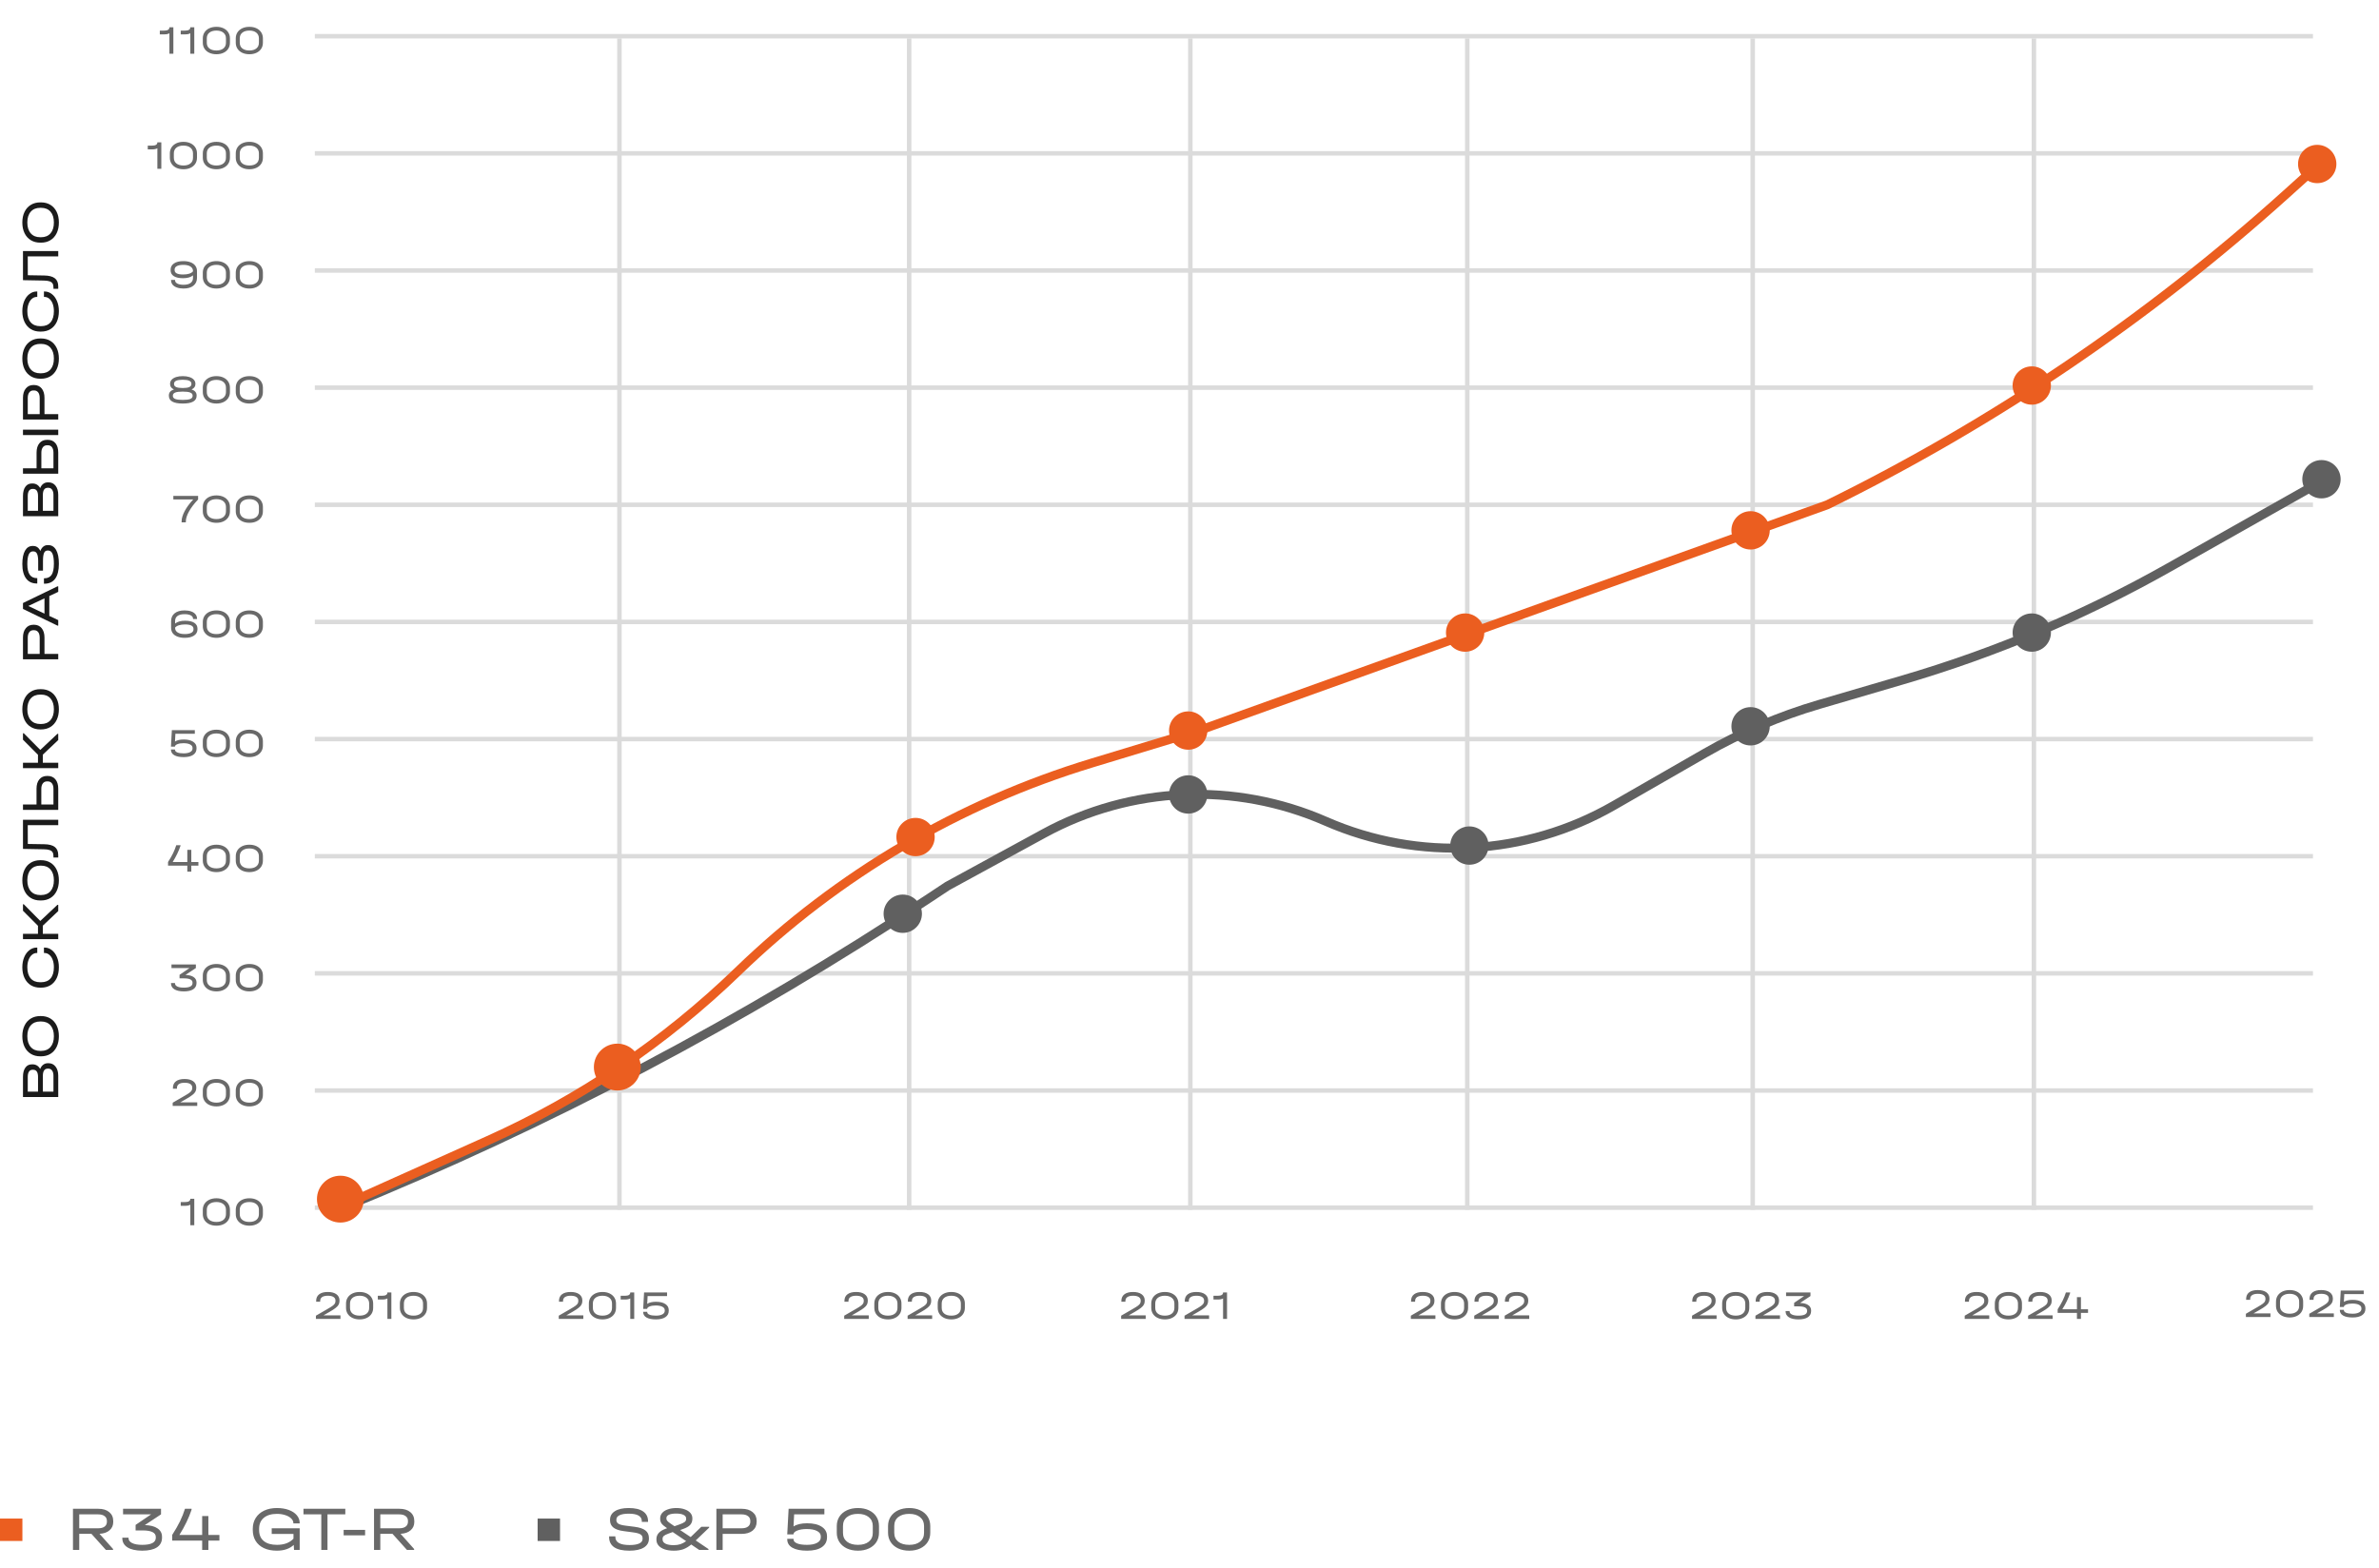 <?xml version="1.0" encoding="UTF-8"?> <svg xmlns="http://www.w3.org/2000/svg" width="531" height="350" viewBox="0 0 531 350" fill="none"><path d="M38.696 12H37.814V7.428C37.526 7.59 37.151 7.671 36.689 7.671H35.672V6.834H36.617C37.025 6.834 37.325 6.774 37.517 6.654C37.715 6.534 37.814 6.348 37.814 6.096H38.696V12ZM43.363 12H42.481V7.428C42.193 7.59 41.818 7.671 41.356 7.671H40.339V6.834H41.284C41.692 6.834 41.992 6.774 42.184 6.654C42.382 6.534 42.481 6.348 42.481 6.096H43.363V12ZM48.309 12.108C47.709 12.108 47.178 12 46.716 11.784C46.26 11.568 45.903 11.265 45.645 10.875C45.393 10.485 45.267 10.038 45.267 9.534V8.571C45.267 8.061 45.393 7.611 45.645 7.221C45.903 6.831 46.26 6.528 46.716 6.312C47.178 6.096 47.709 5.988 48.309 5.988C48.903 5.988 49.428 6.096 49.884 6.312C50.34 6.528 50.694 6.831 50.946 7.221C51.198 7.611 51.324 8.061 51.324 8.571V9.534C51.324 10.044 51.198 10.494 50.946 10.884C50.694 11.268 50.34 11.568 49.884 11.784C49.428 12 48.903 12.108 48.309 12.108ZM48.309 11.271C48.969 11.271 49.488 11.118 49.866 10.812C50.244 10.506 50.433 10.083 50.433 9.543V8.562C50.433 8.028 50.241 7.605 49.857 7.293C49.479 6.981 48.96 6.825 48.3 6.825C47.634 6.825 47.109 6.981 46.725 7.293C46.347 7.599 46.158 8.022 46.158 8.562V9.543C46.158 10.083 46.347 10.506 46.725 10.812C47.109 11.118 47.637 11.271 48.309 11.271ZM55.666 12.108C55.066 12.108 54.535 12 54.073 11.784C53.617 11.568 53.26 11.265 53.002 10.875C52.75 10.485 52.624 10.038 52.624 9.534V8.571C52.624 8.061 52.75 7.611 53.002 7.221C53.26 6.831 53.617 6.528 54.073 6.312C54.535 6.096 55.066 5.988 55.666 5.988C56.26 5.988 56.785 6.096 57.241 6.312C57.697 6.528 58.051 6.831 58.303 7.221C58.555 7.611 58.681 8.061 58.681 8.571V9.534C58.681 10.044 58.555 10.494 58.303 10.884C58.051 11.268 57.697 11.568 57.241 11.784C56.785 12 56.26 12.108 55.666 12.108ZM55.666 11.271C56.326 11.271 56.845 11.118 57.223 10.812C57.601 10.506 57.79 10.083 57.79 9.543V8.562C57.79 8.028 57.598 7.605 57.214 7.293C56.836 6.981 56.317 6.825 55.657 6.825C54.991 6.825 54.466 6.981 54.082 7.293C53.704 7.599 53.515 8.022 53.515 8.562V9.543C53.515 10.083 53.704 10.506 54.082 10.812C54.466 11.118 54.994 11.271 55.666 11.271Z" fill="#696969"></path><path d="M36.007 37.675H35.125V33.103C34.837 33.266 34.462 33.346 34 33.346H32.983V32.51H33.928C34.336 32.51 34.636 32.45 34.828 32.33C35.026 32.209 35.125 32.023 35.125 31.771H36.007V37.675ZM40.953 37.783C40.353 37.783 39.822 37.675 39.36 37.459C38.904 37.243 38.547 36.941 38.289 36.55C38.037 36.16 37.911 35.714 37.911 35.209V34.246C37.911 33.736 38.037 33.286 38.289 32.897C38.547 32.507 38.904 32.203 39.36 31.988C39.822 31.771 40.353 31.663 40.953 31.663C41.547 31.663 42.072 31.771 42.528 31.988C42.984 32.203 43.338 32.507 43.59 32.897C43.842 33.286 43.968 33.736 43.968 34.246V35.209C43.968 35.719 43.842 36.169 43.59 36.559C43.338 36.944 42.984 37.243 42.528 37.459C42.072 37.675 41.547 37.783 40.953 37.783ZM40.953 36.947C41.613 36.947 42.132 36.794 42.51 36.487C42.888 36.181 43.077 35.758 43.077 35.218V34.237C43.077 33.703 42.885 33.281 42.501 32.968C42.123 32.657 41.604 32.501 40.944 32.501C40.278 32.501 39.753 32.657 39.369 32.968C38.991 33.275 38.802 33.697 38.802 34.237V35.218C38.802 35.758 38.991 36.181 39.369 36.487C39.753 36.794 40.281 36.947 40.953 36.947ZM48.309 37.783C47.709 37.783 47.178 37.675 46.716 37.459C46.26 37.243 45.903 36.941 45.645 36.55C45.393 36.16 45.267 35.714 45.267 35.209V34.246C45.267 33.736 45.393 33.286 45.645 32.897C45.903 32.507 46.26 32.203 46.716 31.988C47.178 31.771 47.709 31.663 48.309 31.663C48.903 31.663 49.428 31.771 49.884 31.988C50.34 32.203 50.694 32.507 50.946 32.897C51.198 33.286 51.324 33.736 51.324 34.246V35.209C51.324 35.719 51.198 36.169 50.946 36.559C50.694 36.944 50.34 37.243 49.884 37.459C49.428 37.675 48.903 37.783 48.309 37.783ZM48.309 36.947C48.969 36.947 49.488 36.794 49.866 36.487C50.244 36.181 50.433 35.758 50.433 35.218V34.237C50.433 33.703 50.241 33.281 49.857 32.968C49.479 32.657 48.96 32.501 48.3 32.501C47.634 32.501 47.109 32.657 46.725 32.968C46.347 33.275 46.158 33.697 46.158 34.237V35.218C46.158 35.758 46.347 36.181 46.725 36.487C47.109 36.794 47.637 36.947 48.309 36.947ZM55.666 37.783C55.066 37.783 54.535 37.675 54.073 37.459C53.617 37.243 53.26 36.941 53.002 36.55C52.75 36.16 52.624 35.714 52.624 35.209V34.246C52.624 33.736 52.75 33.286 53.002 32.897C53.26 32.507 53.617 32.203 54.073 31.988C54.535 31.771 55.066 31.663 55.666 31.663C56.26 31.663 56.785 31.771 57.241 31.988C57.697 32.203 58.051 32.507 58.303 32.897C58.555 33.286 58.681 33.736 58.681 34.246V35.209C58.681 35.719 58.555 36.169 58.303 36.559C58.051 36.944 57.697 37.243 57.241 37.459C56.785 37.675 56.26 37.783 55.666 37.783ZM55.666 36.947C56.326 36.947 56.845 36.794 57.223 36.487C57.601 36.181 57.79 35.758 57.79 35.218V34.237C57.79 33.703 57.598 33.281 57.214 32.968C56.836 32.657 56.317 32.501 55.657 32.501C54.991 32.501 54.466 32.657 54.082 32.968C53.704 33.275 53.515 33.697 53.515 34.237V35.218C53.515 35.758 53.704 36.181 54.082 36.487C54.466 36.794 54.994 36.947 55.666 36.947Z" fill="#696969"></path><path d="M40.928 58.29C41.552 58.29 42.092 58.38 42.548 58.56C43.01 58.74 43.361 58.998 43.601 59.334C43.847 59.67 43.97 60.066 43.97 60.522V62.016C43.97 62.766 43.703 63.354 43.169 63.78C42.641 64.2 41.906 64.41 40.964 64.41C40.4 64.41 39.908 64.335 39.488 64.185C39.068 64.035 38.744 63.822 38.516 63.546C38.294 63.264 38.183 62.934 38.183 62.556V62.484H39.074V62.556C39.074 62.874 39.242 63.123 39.578 63.303C39.914 63.483 40.376 63.573 40.964 63.573C41.648 63.573 42.17 63.441 42.53 63.177C42.896 62.913 43.079 62.532 43.079 62.034V61.476C42.557 61.896 41.819 62.106 40.865 62.106C39.971 62.106 39.284 61.956 38.804 61.656C38.324 61.35 38.084 60.909 38.084 60.333V60.207C38.084 59.607 38.336 59.139 38.84 58.803C39.35 58.461 40.046 58.29 40.928 58.29ZM40.874 61.278C41.396 61.278 41.849 61.218 42.233 61.098C42.617 60.972 42.899 60.795 43.079 60.567V60.513C43.079 60.081 42.89 59.742 42.512 59.496C42.134 59.25 41.603 59.127 40.919 59.127C40.307 59.127 39.83 59.217 39.488 59.397C39.146 59.577 38.975 59.835 38.975 60.171V60.297C38.975 60.951 39.608 61.278 40.874 61.278ZM48.309 64.41C47.709 64.41 47.178 64.302 46.716 64.086C46.26 63.87 45.903 63.567 45.645 63.177C45.393 62.787 45.267 62.34 45.267 61.836V60.873C45.267 60.363 45.393 59.913 45.645 59.523C45.903 59.133 46.26 58.83 46.716 58.614C47.178 58.398 47.709 58.29 48.309 58.29C48.903 58.29 49.428 58.398 49.884 58.614C50.34 58.83 50.694 59.133 50.946 59.523C51.198 59.913 51.324 60.363 51.324 60.873V61.836C51.324 62.346 51.198 62.796 50.946 63.186C50.694 63.57 50.34 63.87 49.884 64.086C49.428 64.302 48.903 64.41 48.309 64.41ZM48.309 63.573C48.969 63.573 49.488 63.42 49.866 63.114C50.244 62.808 50.433 62.385 50.433 61.845V60.864C50.433 60.33 50.241 59.907 49.857 59.595C49.479 59.283 48.96 59.127 48.3 59.127C47.634 59.127 47.109 59.283 46.725 59.595C46.347 59.901 46.158 60.324 46.158 60.864V61.845C46.158 62.385 46.347 62.808 46.725 63.114C47.109 63.42 47.637 63.573 48.309 63.573ZM55.666 64.41C55.066 64.41 54.535 64.302 54.073 64.086C53.617 63.87 53.26 63.567 53.002 63.177C52.75 62.787 52.624 62.34 52.624 61.836V60.873C52.624 60.363 52.75 59.913 53.002 59.523C53.26 59.133 53.617 58.83 54.073 58.614C54.535 58.398 55.066 58.29 55.666 58.29C56.26 58.29 56.785 58.398 57.241 58.614C57.697 58.83 58.051 59.133 58.303 59.523C58.555 59.913 58.681 60.363 58.681 60.873V61.836C58.681 62.346 58.555 62.796 58.303 63.186C58.051 63.57 57.697 63.87 57.241 64.086C56.785 64.302 56.26 64.41 55.666 64.41ZM55.666 63.573C56.326 63.573 56.845 63.42 57.223 63.114C57.601 62.808 57.79 62.385 57.79 61.845V60.864C57.79 60.33 57.598 59.907 57.214 59.595C56.836 59.283 56.317 59.127 55.657 59.127C54.991 59.127 54.466 59.283 54.082 59.595C53.704 59.901 53.515 60.324 53.515 60.864V61.845C53.515 62.385 53.704 62.808 54.082 63.114C54.466 63.42 54.994 63.573 55.666 63.573Z" fill="#696969"></path><path d="M42.76 86.936C43.132 87.061 43.411 87.236 43.597 87.457C43.789 87.68 43.885 87.947 43.885 88.258V88.358C43.885 89.51 42.853 90.085 40.789 90.085C38.725 90.085 37.693 89.51 37.693 88.358V88.258C37.693 87.947 37.786 87.68 37.972 87.457C38.164 87.236 38.446 87.061 38.818 86.936C38.536 86.809 38.323 86.647 38.179 86.45C38.035 86.246 37.963 86.014 37.963 85.757V85.657C37.963 85.322 38.08 85.025 38.314 84.766C38.548 84.508 38.878 84.311 39.304 84.172C39.73 84.034 40.225 83.966 40.789 83.966C41.353 83.966 41.848 84.034 42.274 84.172C42.7 84.311 43.03 84.508 43.264 84.766C43.498 85.025 43.615 85.322 43.615 85.657V85.757C43.615 86.014 43.543 86.246 43.399 86.45C43.255 86.647 43.042 86.809 42.76 86.936ZM38.845 85.73C38.845 86.035 39.001 86.26 39.313 86.404C39.631 86.549 40.123 86.621 40.789 86.621C41.449 86.621 41.935 86.549 42.247 86.404C42.565 86.26 42.724 86.035 42.724 85.73V85.657C42.724 85.07 42.079 84.775 40.789 84.775C39.493 84.775 38.845 85.07 38.845 85.657V85.73ZM42.994 88.322C42.994 88.004 42.82 87.775 42.472 87.638C42.13 87.493 41.569 87.421 40.789 87.421C40.009 87.421 39.445 87.493 39.097 87.638C38.755 87.775 38.584 88.004 38.584 88.322V88.394C38.584 88.7 38.761 88.924 39.115 89.069C39.469 89.207 40.027 89.275 40.789 89.275C41.551 89.275 42.109 89.207 42.463 89.069C42.817 88.924 42.994 88.7 42.994 88.394V88.322ZM48.309 90.085C47.709 90.085 47.178 89.978 46.716 89.761C46.26 89.546 45.903 89.243 45.645 88.853C45.393 88.463 45.267 88.016 45.267 87.511V86.549C45.267 86.038 45.393 85.588 45.645 85.198C45.903 84.808 46.26 84.505 46.716 84.29C47.178 84.073 47.709 83.966 48.309 83.966C48.903 83.966 49.428 84.073 49.884 84.29C50.34 84.505 50.694 84.808 50.946 85.198C51.198 85.588 51.324 86.038 51.324 86.549V87.511C51.324 88.022 51.198 88.472 50.946 88.862C50.694 89.246 50.34 89.546 49.884 89.761C49.428 89.978 48.903 90.085 48.309 90.085ZM48.309 89.249C48.969 89.249 49.488 89.096 49.866 88.79C50.244 88.484 50.433 88.061 50.433 87.52V86.54C50.433 86.005 50.241 85.582 49.857 85.27C49.479 84.959 48.96 84.802 48.3 84.802C47.634 84.802 47.109 84.959 46.725 85.27C46.347 85.576 46.158 85.999 46.158 86.54V87.52C46.158 88.061 46.347 88.484 46.725 88.79C47.109 89.096 47.637 89.249 48.309 89.249ZM55.666 90.085C55.066 90.085 54.535 89.978 54.073 89.761C53.617 89.546 53.26 89.243 53.002 88.853C52.75 88.463 52.624 88.016 52.624 87.511V86.549C52.624 86.038 52.75 85.588 53.002 85.198C53.26 84.808 53.617 84.505 54.073 84.29C54.535 84.073 55.066 83.966 55.666 83.966C56.26 83.966 56.785 84.073 57.241 84.29C57.697 84.505 58.051 84.808 58.303 85.198C58.555 85.588 58.681 86.038 58.681 86.549V87.511C58.681 88.022 58.555 88.472 58.303 88.862C58.051 89.246 57.697 89.546 57.241 89.761C56.785 89.978 56.26 90.085 55.666 90.085ZM55.666 89.249C56.326 89.249 56.845 89.096 57.223 88.79C57.601 88.484 57.79 88.061 57.79 87.52V86.54C57.79 86.005 57.598 85.582 57.214 85.27C56.836 84.959 56.317 84.802 55.657 84.802C54.991 84.802 54.466 84.959 54.082 85.27C53.704 85.576 53.515 85.999 53.515 86.54V87.52C53.515 88.061 53.704 88.484 54.082 88.79C54.466 89.096 54.994 89.249 55.666 89.249Z" fill="#696969"></path><path d="M44.217 110.7V111.501C43.359 112.401 42.687 113.283 42.201 114.147C41.721 115.005 41.481 115.752 41.481 116.388V116.604H40.536V116.388C40.536 115.722 40.764 114.957 41.22 114.093C41.682 113.229 42.318 112.365 43.128 111.501H38.691V110.7H44.217ZM48.309 116.712C47.709 116.712 47.178 116.604 46.716 116.388C46.26 116.172 45.903 115.869 45.645 115.479C45.393 115.089 45.267 114.642 45.267 114.138V113.175C45.267 112.665 45.393 112.215 45.645 111.825C45.903 111.435 46.26 111.132 46.716 110.916C47.178 110.7 47.709 110.592 48.309 110.592C48.903 110.592 49.428 110.7 49.884 110.916C50.34 111.132 50.694 111.435 50.946 111.825C51.198 112.215 51.324 112.665 51.324 113.175V114.138C51.324 114.648 51.198 115.098 50.946 115.488C50.694 115.872 50.34 116.172 49.884 116.388C49.428 116.604 48.903 116.712 48.309 116.712ZM48.309 115.875C48.969 115.875 49.488 115.722 49.866 115.416C50.244 115.11 50.433 114.687 50.433 114.147V113.166C50.433 112.632 50.241 112.209 49.857 111.897C49.479 111.585 48.96 111.429 48.3 111.429C47.634 111.429 47.109 111.585 46.725 111.897C46.347 112.203 46.158 112.626 46.158 113.166V114.147C46.158 114.687 46.347 115.11 46.725 115.416C47.109 115.722 47.637 115.875 48.309 115.875ZM55.666 116.712C55.066 116.712 54.535 116.604 54.073 116.388C53.617 116.172 53.26 115.869 53.002 115.479C52.75 115.089 52.624 114.642 52.624 114.138V113.175C52.624 112.665 52.75 112.215 53.002 111.825C53.26 111.435 53.617 111.132 54.073 110.916C54.535 110.7 55.066 110.592 55.666 110.592C56.26 110.592 56.785 110.7 57.241 110.916C57.697 111.132 58.051 111.435 58.303 111.825C58.555 112.215 58.681 112.665 58.681 113.175V114.138C58.681 114.648 58.555 115.098 58.303 115.488C58.051 115.872 57.697 116.172 57.241 116.388C56.785 116.604 56.26 116.712 55.666 116.712ZM55.666 115.875C56.326 115.875 56.845 115.722 57.223 115.416C57.601 115.11 57.79 114.687 57.79 114.147V113.166C57.79 112.632 57.598 112.209 57.214 111.897C56.836 111.585 56.317 111.429 55.657 111.429C54.991 111.429 54.466 111.585 54.082 111.897C53.704 112.203 53.515 112.626 53.515 113.166V114.147C53.515 114.687 53.704 115.11 54.082 115.416C54.466 115.722 54.994 115.875 55.666 115.875Z" fill="#696969"></path><path d="M41.297 138.571C42.191 138.571 42.878 138.724 43.358 139.03C43.838 139.33 44.078 139.768 44.078 140.344V140.47C44.078 141.07 43.823 141.541 43.313 141.883C42.809 142.219 42.116 142.387 41.234 142.387C40.61 142.387 40.067 142.297 39.605 142.117C39.149 141.937 38.798 141.679 38.552 141.343C38.312 141.007 38.192 140.611 38.192 140.155V138.661C38.192 137.911 38.456 137.326 38.984 136.906C39.518 136.48 40.256 136.267 41.198 136.267C41.762 136.267 42.254 136.342 42.674 136.492C43.094 136.642 43.415 136.858 43.637 137.14C43.865 137.416 43.979 137.743 43.979 138.121V138.193H43.088V138.121C43.088 137.803 42.92 137.554 42.584 137.374C42.248 137.194 41.786 137.104 41.198 137.104C40.514 137.104 39.989 137.236 39.623 137.5C39.263 137.764 39.083 138.145 39.083 138.643V139.201C39.605 138.781 40.343 138.571 41.297 138.571ZM43.187 140.38C43.187 139.726 42.554 139.399 41.288 139.399C40.766 139.399 40.313 139.462 39.929 139.588C39.545 139.708 39.263 139.882 39.083 140.11V140.164C39.083 140.596 39.272 140.935 39.65 141.181C40.028 141.427 40.559 141.55 41.243 141.55C41.855 141.55 42.332 141.46 42.674 141.28C43.016 141.1 43.187 140.842 43.187 140.506V140.38ZM48.309 142.387C47.709 142.387 47.178 142.279 46.716 142.063C46.26 141.847 45.903 141.544 45.645 141.154C45.393 140.764 45.267 140.317 45.267 139.813V138.85C45.267 138.34 45.393 137.89 45.645 137.5C45.903 137.11 46.26 136.807 46.716 136.591C47.178 136.375 47.709 136.267 48.309 136.267C48.903 136.267 49.428 136.375 49.884 136.591C50.34 136.807 50.694 137.11 50.946 137.5C51.198 137.89 51.324 138.34 51.324 138.85V139.813C51.324 140.323 51.198 140.773 50.946 141.163C50.694 141.547 50.34 141.847 49.884 142.063C49.428 142.279 48.903 142.387 48.309 142.387ZM48.309 141.55C48.969 141.55 49.488 141.397 49.866 141.091C50.244 140.785 50.433 140.362 50.433 139.822V138.841C50.433 138.307 50.241 137.884 49.857 137.572C49.479 137.26 48.96 137.104 48.3 137.104C47.634 137.104 47.109 137.26 46.725 137.572C46.347 137.878 46.158 138.301 46.158 138.841V139.822C46.158 140.362 46.347 140.785 46.725 141.091C47.109 141.397 47.637 141.55 48.309 141.55ZM55.666 142.387C55.066 142.387 54.535 142.279 54.073 142.063C53.617 141.847 53.26 141.544 53.002 141.154C52.75 140.764 52.624 140.317 52.624 139.813V138.85C52.624 138.34 52.75 137.89 53.002 137.5C53.26 137.11 53.617 136.807 54.073 136.591C54.535 136.375 55.066 136.267 55.666 136.267C56.26 136.267 56.785 136.375 57.241 136.591C57.697 136.807 58.051 137.11 58.303 137.5C58.555 137.89 58.681 138.34 58.681 138.85V139.813C58.681 140.323 58.555 140.773 58.303 141.163C58.051 141.547 57.697 141.847 57.241 142.063C56.785 142.279 56.26 142.387 55.666 142.387ZM55.666 141.55C56.326 141.55 56.845 141.397 57.223 141.091C57.601 140.785 57.79 140.362 57.79 139.822V138.841C57.79 138.307 57.598 137.884 57.214 137.572C56.836 137.26 56.317 137.104 55.657 137.104C54.991 137.104 54.466 137.26 54.082 137.572C53.704 137.878 53.515 138.301 53.515 138.841V139.822C53.515 140.362 53.704 140.785 54.082 141.091C54.466 141.397 54.994 141.55 55.666 141.55Z" fill="#696969"></path><path d="M41.012 165.081C41.9 165.081 42.596 165.246 43.1 165.576C43.61 165.906 43.865 166.362 43.865 166.944V167.088C43.865 167.7 43.616 168.174 43.118 168.51C42.62 168.846 41.918 169.014 41.012 169.014C40.1 169.014 39.395 168.873 38.897 168.591C38.405 168.309 38.159 167.907 38.159 167.385V167.313H39.059V167.385C39.059 167.631 39.23 167.826 39.572 167.97C39.914 168.108 40.385 168.177 40.985 168.177C41.603 168.177 42.089 168.081 42.443 167.889C42.797 167.697 42.974 167.433 42.974 167.097V166.953C42.974 166.629 42.794 166.374 42.434 166.188C42.08 166.002 41.588 165.909 40.958 165.909C40.406 165.909 39.953 165.981 39.599 166.125C39.245 166.263 39.059 166.446 39.041 166.674H38.159L38.357 163.002H43.487V163.803H39.149L39.059 165.54C39.521 165.234 40.172 165.081 41.012 165.081ZM48.309 169.014C47.709 169.014 47.178 168.906 46.716 168.69C46.26 168.474 45.903 168.171 45.645 167.781C45.393 167.391 45.267 166.944 45.267 166.44V165.477C45.267 164.967 45.393 164.517 45.645 164.127C45.903 163.737 46.26 163.434 46.716 163.218C47.178 163.002 47.709 162.894 48.309 162.894C48.903 162.894 49.428 163.002 49.884 163.218C50.34 163.434 50.694 163.737 50.946 164.127C51.198 164.517 51.324 164.967 51.324 165.477V166.44C51.324 166.95 51.198 167.4 50.946 167.79C50.694 168.174 50.34 168.474 49.884 168.69C49.428 168.906 48.903 169.014 48.309 169.014ZM48.309 168.177C48.969 168.177 49.488 168.024 49.866 167.718C50.244 167.412 50.433 166.989 50.433 166.449V165.468C50.433 164.934 50.241 164.511 49.857 164.199C49.479 163.887 48.96 163.731 48.3 163.731C47.634 163.731 47.109 163.887 46.725 164.199C46.347 164.505 46.158 164.928 46.158 165.468V166.449C46.158 166.989 46.347 167.412 46.725 167.718C47.109 168.024 47.637 168.177 48.309 168.177ZM55.666 169.014C55.066 169.014 54.535 168.906 54.073 168.69C53.617 168.474 53.26 168.171 53.002 167.781C52.75 167.391 52.624 166.944 52.624 166.44V165.477C52.624 164.967 52.75 164.517 53.002 164.127C53.26 163.737 53.617 163.434 54.073 163.218C54.535 163.002 55.066 162.894 55.666 162.894C56.26 162.894 56.785 163.002 57.241 163.218C57.697 163.434 58.051 163.737 58.303 164.127C58.555 164.517 58.681 164.967 58.681 165.477V166.44C58.681 166.95 58.555 167.4 58.303 167.79C58.051 168.174 57.697 168.474 57.241 168.69C56.785 168.906 56.26 169.014 55.666 169.014ZM55.666 168.177C56.326 168.177 56.845 168.024 57.223 167.718C57.601 167.412 57.79 166.989 57.79 166.449V165.468C57.79 164.934 57.598 164.511 57.214 164.199C56.836 163.887 56.317 163.731 55.657 163.731C54.991 163.731 54.466 163.887 54.082 164.199C53.704 164.505 53.515 164.928 53.515 165.468V166.449C53.515 166.989 53.704 167.412 54.082 167.718C54.466 168.024 54.994 168.177 55.666 168.177Z" fill="#696969"></path><path d="M44.285 193.24H42.701V194.581H41.81V193.24H37.508V192.43C37.964 191.722 38.336 191.074 38.624 190.486C38.912 189.892 39.152 189.289 39.344 188.677H40.289V188.812C39.905 189.976 39.323 191.182 38.543 192.43H41.81V189.721H42.701V192.43H44.285V193.24ZM48.309 194.689C47.709 194.689 47.178 194.581 46.716 194.365C46.26 194.149 45.903 193.846 45.645 193.456C45.393 193.066 45.267 192.619 45.267 192.115V191.152C45.267 190.642 45.393 190.192 45.645 189.802C45.903 189.412 46.26 189.109 46.716 188.893C47.178 188.677 47.709 188.569 48.309 188.569C48.903 188.569 49.428 188.677 49.884 188.893C50.34 189.109 50.694 189.412 50.946 189.802C51.198 190.192 51.324 190.642 51.324 191.152V192.115C51.324 192.625 51.198 193.075 50.946 193.465C50.694 193.849 50.34 194.149 49.884 194.365C49.428 194.581 48.903 194.689 48.309 194.689ZM48.309 193.852C48.969 193.852 49.488 193.699 49.866 193.393C50.244 193.087 50.433 192.664 50.433 192.124V191.143C50.433 190.609 50.241 190.186 49.857 189.874C49.479 189.562 48.96 189.406 48.3 189.406C47.634 189.406 47.109 189.562 46.725 189.874C46.347 190.18 46.158 190.603 46.158 191.143V192.124C46.158 192.664 46.347 193.087 46.725 193.393C47.109 193.699 47.637 193.852 48.309 193.852ZM55.666 194.689C55.066 194.689 54.535 194.581 54.073 194.365C53.617 194.149 53.26 193.846 53.002 193.456C52.75 193.066 52.624 192.619 52.624 192.115V191.152C52.624 190.642 52.75 190.192 53.002 189.802C53.26 189.412 53.617 189.109 54.073 188.893C54.535 188.677 55.066 188.569 55.666 188.569C56.26 188.569 56.785 188.677 57.241 188.893C57.697 189.109 58.051 189.412 58.303 189.802C58.555 190.192 58.681 190.642 58.681 191.152V192.115C58.681 192.625 58.555 193.075 58.303 193.465C58.051 193.849 57.697 194.149 57.241 194.365C56.785 194.581 56.26 194.689 55.666 194.689ZM55.666 193.852C56.326 193.852 56.845 193.699 57.223 193.393C57.601 193.087 57.79 192.664 57.79 192.124V191.143C57.79 190.609 57.598 190.186 57.214 189.874C56.836 189.562 56.317 189.406 55.657 189.406C54.991 189.406 54.466 189.562 54.082 189.874C53.704 190.18 53.515 190.603 53.515 191.143V192.124C53.515 192.664 53.704 193.087 54.082 193.393C54.466 193.699 54.994 193.852 55.666 193.852Z" fill="#696969"></path><path d="M41.397 217.644C42.195 217.668 42.804 217.827 43.224 218.121C43.65 218.409 43.863 218.811 43.863 219.327V219.444C43.863 220.05 43.62 220.515 43.134 220.839C42.648 221.157 41.94 221.316 41.01 221.316C40.104 221.31 39.402 221.151 38.904 220.839C38.412 220.527 38.166 220.086 38.166 219.516V219.453H39.057V219.516C39.057 219.816 39.231 220.053 39.579 220.227C39.927 220.395 40.407 220.479 41.019 220.479C41.661 220.479 42.147 220.395 42.477 220.227C42.807 220.053 42.972 219.798 42.972 219.462V219.354C42.972 218.724 42.33 218.409 41.046 218.409H40.074V217.617L42.297 216.105H38.274V215.304H43.719V216.105L41.397 217.644ZM48.309 221.316C47.709 221.316 47.178 221.208 46.716 220.992C46.26 220.776 45.903 220.473 45.645 220.083C45.393 219.693 45.267 219.246 45.267 218.742V217.779C45.267 217.269 45.393 216.819 45.645 216.429C45.903 216.039 46.26 215.736 46.716 215.52C47.178 215.304 47.709 215.196 48.309 215.196C48.903 215.196 49.428 215.304 49.884 215.52C50.34 215.736 50.694 216.039 50.946 216.429C51.198 216.819 51.324 217.269 51.324 217.779V218.742C51.324 219.252 51.198 219.702 50.946 220.092C50.694 220.476 50.34 220.776 49.884 220.992C49.428 221.208 48.903 221.316 48.309 221.316ZM48.309 220.479C48.969 220.479 49.488 220.326 49.866 220.02C50.244 219.714 50.433 219.291 50.433 218.751V217.77C50.433 217.236 50.241 216.813 49.857 216.501C49.479 216.189 48.96 216.033 48.3 216.033C47.634 216.033 47.109 216.189 46.725 216.501C46.347 216.807 46.158 217.23 46.158 217.77V218.751C46.158 219.291 46.347 219.714 46.725 220.02C47.109 220.326 47.637 220.479 48.309 220.479ZM55.666 221.316C55.066 221.316 54.535 221.208 54.073 220.992C53.617 220.776 53.26 220.473 53.002 220.083C52.75 219.693 52.624 219.246 52.624 218.742V217.779C52.624 217.269 52.75 216.819 53.002 216.429C53.26 216.039 53.617 215.736 54.073 215.52C54.535 215.304 55.066 215.196 55.666 215.196C56.26 215.196 56.785 215.304 57.241 215.52C57.697 215.736 58.051 216.039 58.303 216.429C58.555 216.819 58.681 217.269 58.681 217.779V218.742C58.681 219.252 58.555 219.702 58.303 220.092C58.051 220.476 57.697 220.776 57.241 220.992C56.785 221.208 56.26 221.316 55.666 221.316ZM55.666 220.479C56.326 220.479 56.845 220.326 57.223 220.02C57.601 219.714 57.79 219.291 57.79 218.751V217.77C57.79 217.236 57.598 216.813 57.214 216.501C56.836 216.189 56.317 216.033 55.657 216.033C54.991 216.033 54.466 216.189 54.082 216.501C53.704 216.807 53.515 217.23 53.515 217.77V218.751C53.515 219.291 53.704 219.714 54.082 220.02C54.466 220.326 54.994 220.479 55.666 220.479Z" fill="#696969"></path><path d="M44.026 246.082V246.883H38.545V246.163L41.146 244.66C41.656 244.366 42.034 244.129 42.28 243.949C42.526 243.763 42.691 243.592 42.775 243.436C42.865 243.28 42.91 243.094 42.91 242.878V242.788C42.91 242.44 42.763 242.173 42.469 241.987C42.181 241.801 41.764 241.708 41.218 241.708C40.654 241.708 40.225 241.807 39.931 242.005C39.643 242.203 39.499 242.491 39.499 242.869V243.049H38.599V242.86C38.599 242.218 38.824 241.726 39.274 241.384C39.724 241.042 40.366 240.871 41.2 240.871C42.016 240.871 42.655 241.039 43.117 241.375C43.579 241.711 43.81 242.173 43.81 242.761V242.851C43.81 243.169 43.747 243.448 43.621 243.688C43.495 243.928 43.276 244.171 42.964 244.417C42.658 244.663 42.208 244.957 41.614 245.299L40.246 246.082H44.026ZM48.309 246.991C47.709 246.991 47.178 246.883 46.716 246.667C46.26 246.451 45.903 246.148 45.645 245.758C45.393 245.368 45.267 244.921 45.267 244.417V243.454C45.267 242.944 45.393 242.494 45.645 242.104C45.903 241.714 46.26 241.411 46.716 241.195C47.178 240.979 47.709 240.871 48.309 240.871C48.903 240.871 49.428 240.979 49.884 241.195C50.34 241.411 50.694 241.714 50.946 242.104C51.198 242.494 51.324 242.944 51.324 243.454V244.417C51.324 244.927 51.198 245.377 50.946 245.767C50.694 246.151 50.34 246.451 49.884 246.667C49.428 246.883 48.903 246.991 48.309 246.991ZM48.309 246.154C48.969 246.154 49.488 246.001 49.866 245.695C50.244 245.389 50.433 244.966 50.433 244.426V243.445C50.433 242.911 50.241 242.488 49.857 242.176C49.479 241.864 48.96 241.708 48.3 241.708C47.634 241.708 47.109 241.864 46.725 242.176C46.347 242.482 46.158 242.905 46.158 243.445V244.426C46.158 244.966 46.347 245.389 46.725 245.695C47.109 246.001 47.637 246.154 48.309 246.154ZM55.666 246.991C55.066 246.991 54.535 246.883 54.073 246.667C53.617 246.451 53.26 246.148 53.002 245.758C52.75 245.368 52.624 244.921 52.624 244.417V243.454C52.624 242.944 52.75 242.494 53.002 242.104C53.26 241.714 53.617 241.411 54.073 241.195C54.535 240.979 55.066 240.871 55.666 240.871C56.26 240.871 56.785 240.979 57.241 241.195C57.697 241.411 58.051 241.714 58.303 242.104C58.555 242.494 58.681 242.944 58.681 243.454V244.417C58.681 244.927 58.555 245.377 58.303 245.767C58.051 246.151 57.697 246.451 57.241 246.667C56.785 246.883 56.26 246.991 55.666 246.991ZM55.666 246.154C56.326 246.154 56.845 246.001 57.223 245.695C57.601 245.389 57.79 244.966 57.79 244.426V243.445C57.79 242.911 57.598 242.488 57.214 242.176C56.836 241.864 56.317 241.708 55.657 241.708C54.991 241.708 54.466 241.864 54.082 242.176C53.704 242.482 53.515 242.905 53.515 243.445V244.426C53.515 244.966 53.704 245.389 54.082 245.695C54.466 246.001 54.994 246.154 55.666 246.154Z" fill="#696969"></path><path d="M43.363 273.51H42.481V268.938C42.193 269.1 41.818 269.181 41.356 269.181H40.339V268.344H41.284C41.692 268.344 41.992 268.284 42.184 268.164C42.382 268.044 42.481 267.858 42.481 267.606H43.363V273.51ZM48.309 273.618C47.709 273.618 47.178 273.51 46.716 273.294C46.26 273.078 45.903 272.775 45.645 272.385C45.393 271.995 45.267 271.548 45.267 271.044V270.081C45.267 269.571 45.393 269.121 45.645 268.731C45.903 268.341 46.26 268.038 46.716 267.822C47.178 267.606 47.709 267.498 48.309 267.498C48.903 267.498 49.428 267.606 49.884 267.822C50.34 268.038 50.694 268.341 50.946 268.731C51.198 269.121 51.324 269.571 51.324 270.081V271.044C51.324 271.554 51.198 272.004 50.946 272.394C50.694 272.778 50.34 273.078 49.884 273.294C49.428 273.51 48.903 273.618 48.309 273.618ZM48.309 272.781C48.969 272.781 49.488 272.628 49.866 272.322C50.244 272.016 50.433 271.593 50.433 271.053V270.072C50.433 269.538 50.241 269.115 49.857 268.803C49.479 268.491 48.96 268.335 48.3 268.335C47.634 268.335 47.109 268.491 46.725 268.803C46.347 269.109 46.158 269.532 46.158 270.072V271.053C46.158 271.593 46.347 272.016 46.725 272.322C47.109 272.628 47.637 272.781 48.309 272.781ZM55.666 273.618C55.066 273.618 54.535 273.51 54.073 273.294C53.617 273.078 53.26 272.775 53.002 272.385C52.75 271.995 52.624 271.548 52.624 271.044V270.081C52.624 269.571 52.75 269.121 53.002 268.731C53.26 268.341 53.617 268.038 54.073 267.822C54.535 267.606 55.066 267.498 55.666 267.498C56.26 267.498 56.785 267.606 57.241 267.822C57.697 268.038 58.051 268.341 58.303 268.731C58.555 269.121 58.681 269.571 58.681 270.081V271.044C58.681 271.554 58.555 272.004 58.303 272.394C58.051 272.778 57.697 273.078 57.241 273.294C56.785 273.51 56.26 273.618 55.666 273.618ZM55.666 272.781C56.326 272.781 56.845 272.628 57.223 272.322C57.601 272.016 57.79 271.593 57.79 271.053V270.072C57.79 269.538 57.598 269.115 57.214 268.803C56.836 268.491 56.317 268.335 55.657 268.335C54.991 268.335 54.466 268.491 54.082 268.803C53.704 269.109 53.515 269.532 53.515 270.072V271.053C53.515 271.593 53.704 272.016 54.082 272.322C54.466 272.628 54.994 272.781 55.666 272.781Z" fill="#696969"></path><path d="M75.993 293.629V294.43H70.513V293.71L73.114 292.207C73.624 291.913 74.001 291.676 74.248 291.496C74.493 291.31 74.659 291.139 74.743 290.983C74.832 290.827 74.877 290.641 74.877 290.425V290.335C74.877 289.987 74.731 289.72 74.436 289.534C74.148 289.348 73.731 289.255 73.186 289.255C72.621 289.255 72.192 289.354 71.898 289.552C71.611 289.75 71.466 290.038 71.466 290.416V290.596H70.567V290.407C70.567 289.765 70.791 289.273 71.242 288.931C71.692 288.589 72.334 288.418 73.168 288.418C73.984 288.418 74.623 288.586 75.085 288.922C75.546 289.258 75.778 289.72 75.778 290.308V290.398C75.778 290.716 75.715 290.995 75.588 291.235C75.463 291.475 75.243 291.718 74.931 291.964C74.626 292.21 74.175 292.504 73.582 292.846L72.213 293.629H75.993ZM80.276 294.538C79.676 294.538 79.145 294.43 78.683 294.214C78.227 293.998 77.87 293.695 77.612 293.305C77.36 292.915 77.234 292.468 77.234 291.964V291.001C77.234 290.491 77.36 290.041 77.612 289.651C77.87 289.261 78.227 288.958 78.683 288.742C79.145 288.526 79.676 288.418 80.276 288.418C80.87 288.418 81.395 288.526 81.851 288.742C82.307 288.958 82.661 289.261 82.913 289.651C83.165 290.041 83.291 290.491 83.291 291.001V291.964C83.291 292.474 83.165 292.924 82.913 293.314C82.661 293.698 82.307 293.998 81.851 294.214C81.395 294.43 80.87 294.538 80.276 294.538ZM80.276 293.701C80.936 293.701 81.455 293.548 81.833 293.242C82.211 292.936 82.4 292.513 82.4 291.973V290.992C82.4 290.458 82.208 290.035 81.824 289.723C81.446 289.411 80.927 289.255 80.267 289.255C79.601 289.255 79.076 289.411 78.692 289.723C78.314 290.029 78.125 290.452 78.125 290.992V291.973C78.125 292.513 78.314 292.936 78.692 293.242C79.076 293.548 79.604 293.701 80.276 293.701ZM87.354 294.43H86.472V289.858C86.184 290.02 85.809 290.101 85.347 290.101H84.33V289.264H85.275C85.683 289.264 85.983 289.204 86.175 289.084C86.373 288.964 86.472 288.778 86.472 288.526H87.354V294.43ZM92.3 294.538C91.7 294.538 91.169 294.43 90.707 294.214C90.251 293.998 89.894 293.695 89.636 293.305C89.384 292.915 89.258 292.468 89.258 291.964V291.001C89.258 290.491 89.384 290.041 89.636 289.651C89.894 289.261 90.251 288.958 90.707 288.742C91.169 288.526 91.7 288.418 92.3 288.418C92.894 288.418 93.419 288.526 93.875 288.742C94.331 288.958 94.685 289.261 94.937 289.651C95.189 290.041 95.315 290.491 95.315 291.001V291.964C95.315 292.474 95.189 292.924 94.937 293.314C94.685 293.698 94.331 293.998 93.875 294.214C93.419 294.43 92.894 294.538 92.3 294.538ZM92.3 293.701C92.96 293.701 93.479 293.548 93.857 293.242C94.235 292.936 94.424 292.513 94.424 291.973V290.992C94.424 290.458 94.232 290.035 93.848 289.723C93.47 289.411 92.951 289.255 92.291 289.255C91.625 289.255 91.1 289.411 90.716 289.723C90.338 290.029 90.149 290.452 90.149 290.992V291.973C90.149 292.513 90.338 292.936 90.716 293.242C91.1 293.548 91.628 293.701 92.3 293.701Z" fill="#696969"></path><path d="M130.197 293.629V294.43H124.716V293.71L127.317 292.207C127.827 291.913 128.205 291.676 128.451 291.496C128.697 291.31 128.862 291.139 128.946 290.983C129.036 290.827 129.081 290.641 129.081 290.425V290.335C129.081 289.987 128.934 289.72 128.64 289.534C128.352 289.348 127.935 289.255 127.389 289.255C126.825 289.255 126.396 289.354 126.102 289.552C125.814 289.75 125.67 290.038 125.67 290.416V290.596H124.77V290.407C124.77 289.765 124.995 289.273 125.445 288.931C125.895 288.589 126.537 288.418 127.371 288.418C128.187 288.418 128.826 288.586 129.288 288.922C129.75 289.258 129.981 289.72 129.981 290.308V290.398C129.981 290.716 129.918 290.995 129.792 291.235C129.666 291.475 129.447 291.718 129.135 291.964C128.829 292.21 128.379 292.504 127.785 292.846L126.417 293.629H130.197ZM134.48 294.538C133.88 294.538 133.349 294.43 132.887 294.214C132.431 293.998 132.074 293.695 131.816 293.305C131.564 292.915 131.438 292.468 131.438 291.964V291.001C131.438 290.491 131.564 290.041 131.816 289.651C132.074 289.261 132.431 288.958 132.887 288.742C133.349 288.526 133.88 288.418 134.48 288.418C135.074 288.418 135.599 288.526 136.055 288.742C136.511 288.958 136.865 289.261 137.117 289.651C137.369 290.041 137.495 290.491 137.495 291.001V291.964C137.495 292.474 137.369 292.924 137.117 293.314C136.865 293.698 136.511 293.998 136.055 294.214C135.599 294.43 135.074 294.538 134.48 294.538ZM134.48 293.701C135.14 293.701 135.659 293.548 136.037 293.242C136.415 292.936 136.604 292.513 136.604 291.973V290.992C136.604 290.458 136.412 290.035 136.028 289.723C135.65 289.411 135.131 289.255 134.471 289.255C133.805 289.255 133.28 289.411 132.896 289.723C132.518 290.029 132.329 290.452 132.329 290.992V291.973C132.329 292.513 132.518 292.936 132.896 293.242C133.28 293.548 133.808 293.701 134.48 293.701ZM141.558 294.43H140.676V289.858C140.388 290.02 140.013 290.101 139.551 290.101H138.534V289.264H139.479C139.887 289.264 140.187 289.204 140.379 289.084C140.577 288.964 140.676 288.778 140.676 288.526H141.558V294.43ZM146.414 290.605C147.302 290.605 147.998 290.77 148.502 291.1C149.012 291.43 149.267 291.886 149.267 292.468V292.612C149.267 293.224 149.018 293.698 148.52 294.034C148.022 294.37 147.32 294.538 146.414 294.538C145.502 294.538 144.797 294.397 144.299 294.115C143.807 293.833 143.561 293.431 143.561 292.909V292.837H144.461V292.909C144.461 293.155 144.632 293.35 144.974 293.494C145.316 293.632 145.787 293.701 146.387 293.701C147.005 293.701 147.491 293.605 147.845 293.413C148.199 293.221 148.376 292.957 148.376 292.621V292.477C148.376 292.153 148.196 291.898 147.836 291.712C147.482 291.526 146.99 291.433 146.36 291.433C145.808 291.433 145.355 291.505 145.001 291.649C144.647 291.787 144.461 291.97 144.443 292.198H143.561L143.759 288.526H148.889V289.327H144.551L144.461 291.064C144.923 290.758 145.574 290.605 146.414 290.605Z" fill="#696969"></path><path d="M193.91 293.629V294.43H188.429V293.71L191.03 292.207C191.54 291.913 191.918 291.676 192.164 291.496C192.41 291.31 192.575 291.139 192.659 290.983C192.749 290.827 192.794 290.641 192.794 290.425V290.335C192.794 289.987 192.647 289.72 192.353 289.534C192.065 289.348 191.648 289.255 191.102 289.255C190.538 289.255 190.109 289.354 189.815 289.552C189.527 289.75 189.383 290.038 189.383 290.416V290.596H188.483V290.407C188.483 289.765 188.708 289.273 189.158 288.931C189.608 288.589 190.25 288.418 191.084 288.418C191.9 288.418 192.539 288.586 193.001 288.922C193.463 289.258 193.694 289.72 193.694 290.308V290.398C193.694 290.716 193.631 290.995 193.505 291.235C193.379 291.475 193.16 291.718 192.848 291.964C192.542 292.21 192.092 292.504 191.498 292.846L190.13 293.629H193.91ZM198.193 294.538C197.593 294.538 197.062 294.43 196.6 294.214C196.144 293.998 195.787 293.695 195.529 293.305C195.277 292.915 195.151 292.468 195.151 291.964V291.001C195.151 290.491 195.277 290.041 195.529 289.651C195.787 289.261 196.144 288.958 196.6 288.742C197.062 288.526 197.593 288.418 198.193 288.418C198.787 288.418 199.312 288.526 199.768 288.742C200.224 288.958 200.578 289.261 200.83 289.651C201.082 290.041 201.208 290.491 201.208 291.001V291.964C201.208 292.474 201.082 292.924 200.83 293.314C200.578 293.698 200.224 293.998 199.768 294.214C199.312 294.43 198.787 294.538 198.193 294.538ZM198.193 293.701C198.853 293.701 199.372 293.548 199.75 293.242C200.128 292.936 200.317 292.513 200.317 291.973V290.992C200.317 290.458 200.125 290.035 199.741 289.723C199.363 289.411 198.844 289.255 198.184 289.255C197.518 289.255 196.993 289.411 196.609 289.723C196.231 290.029 196.042 290.452 196.042 290.992V291.973C196.042 292.513 196.231 292.936 196.609 293.242C196.993 293.548 197.521 293.701 198.193 293.701ZM208.061 293.629V294.43H202.58V293.71L205.181 292.207C205.691 291.913 206.069 291.676 206.315 291.496C206.561 291.31 206.726 291.139 206.81 290.983C206.9 290.827 206.945 290.641 206.945 290.425V290.335C206.945 289.987 206.798 289.72 206.504 289.534C206.216 289.348 205.799 289.255 205.253 289.255C204.689 289.255 204.26 289.354 203.966 289.552C203.678 289.75 203.534 290.038 203.534 290.416V290.596H202.634V290.407C202.634 289.765 202.859 289.273 203.309 288.931C203.759 288.589 204.401 288.418 205.235 288.418C206.051 288.418 206.69 288.586 207.152 288.922C207.614 289.258 207.845 289.72 207.845 290.308V290.398C207.845 290.716 207.782 290.995 207.656 291.235C207.53 291.475 207.311 291.718 206.999 291.964C206.693 292.21 206.243 292.504 205.649 292.846L204.281 293.629H208.061ZM212.344 294.538C211.744 294.538 211.213 294.43 210.751 294.214C210.295 293.998 209.938 293.695 209.68 293.305C209.428 292.915 209.302 292.468 209.302 291.964V291.001C209.302 290.491 209.428 290.041 209.68 289.651C209.938 289.261 210.295 288.958 210.751 288.742C211.213 288.526 211.744 288.418 212.344 288.418C212.938 288.418 213.463 288.526 213.919 288.742C214.375 288.958 214.729 289.261 214.981 289.651C215.233 290.041 215.359 290.491 215.359 291.001V291.964C215.359 292.474 215.233 292.924 214.981 293.314C214.729 293.698 214.375 293.998 213.919 294.214C213.463 294.43 212.938 294.538 212.344 294.538ZM212.344 293.701C213.004 293.701 213.523 293.548 213.901 293.242C214.279 292.936 214.468 292.513 214.468 291.973V290.992C214.468 290.458 214.276 290.035 213.892 289.723C213.514 289.411 212.995 289.255 212.335 289.255C211.669 289.255 211.144 289.411 210.76 289.723C210.382 290.029 210.193 290.452 210.193 290.992V291.973C210.193 292.513 210.382 292.936 210.76 293.242C211.144 293.548 211.672 293.701 212.344 293.701Z" fill="#696969"></path><path d="M255.722 293.629V294.43H250.241V293.71L252.842 292.207C253.352 291.913 253.73 291.676 253.976 291.496C254.222 291.31 254.387 291.139 254.471 290.983C254.561 290.827 254.606 290.641 254.606 290.425V290.335C254.606 289.987 254.459 289.72 254.165 289.534C253.877 289.348 253.46 289.255 252.914 289.255C252.35 289.255 251.921 289.354 251.627 289.552C251.339 289.75 251.195 290.038 251.195 290.416V290.596H250.295V290.407C250.295 289.765 250.52 289.273 250.97 288.931C251.42 288.589 252.062 288.418 252.896 288.418C253.712 288.418 254.351 288.586 254.813 288.922C255.275 289.258 255.506 289.72 255.506 290.308V290.398C255.506 290.716 255.443 290.995 255.317 291.235C255.191 291.475 254.972 291.718 254.66 291.964C254.354 292.21 253.904 292.504 253.31 292.846L251.942 293.629H255.722ZM260.005 294.538C259.405 294.538 258.874 294.43 258.412 294.214C257.956 293.998 257.599 293.695 257.341 293.305C257.089 292.915 256.963 292.468 256.963 291.964V291.001C256.963 290.491 257.089 290.041 257.341 289.651C257.599 289.261 257.956 288.958 258.412 288.742C258.874 288.526 259.405 288.418 260.005 288.418C260.599 288.418 261.124 288.526 261.58 288.742C262.036 288.958 262.39 289.261 262.642 289.651C262.894 290.041 263.02 290.491 263.02 291.001V291.964C263.02 292.474 262.894 292.924 262.642 293.314C262.39 293.698 262.036 293.998 261.58 294.214C261.124 294.43 260.599 294.538 260.005 294.538ZM260.005 293.701C260.665 293.701 261.184 293.548 261.562 293.242C261.94 292.936 262.129 292.513 262.129 291.973V290.992C262.129 290.458 261.937 290.035 261.553 289.723C261.175 289.411 260.656 289.255 259.996 289.255C259.33 289.255 258.805 289.411 258.421 289.723C258.043 290.029 257.854 290.452 257.854 290.992V291.973C257.854 292.513 258.043 292.936 258.421 293.242C258.805 293.548 259.333 293.701 260.005 293.701ZM269.872 293.629V294.43H264.391V293.71L266.992 292.207C267.502 291.913 267.88 291.676 268.126 291.496C268.372 291.31 268.537 291.139 268.621 290.983C268.711 290.827 268.756 290.641 268.756 290.425V290.335C268.756 289.987 268.609 289.72 268.315 289.534C268.027 289.348 267.61 289.255 267.064 289.255C266.5 289.255 266.071 289.354 265.777 289.552C265.489 289.75 265.345 290.038 265.345 290.416V290.596H264.445V290.407C264.445 289.765 264.67 289.273 265.12 288.931C265.57 288.589 266.212 288.418 267.046 288.418C267.862 288.418 268.501 288.586 268.963 288.922C269.425 289.258 269.656 289.72 269.656 290.308V290.398C269.656 290.716 269.593 290.995 269.467 291.235C269.341 291.475 269.122 291.718 268.81 291.964C268.504 292.21 268.054 292.504 267.46 292.846L266.092 293.629H269.872ZM273.876 294.43H272.994V289.858C272.706 290.02 272.331 290.101 271.869 290.101H270.852V289.264H271.797C272.205 289.264 272.505 289.204 272.697 289.084C272.895 288.964 272.994 288.778 272.994 288.526H273.876V294.43Z" fill="#696969"></path><path d="M320.386 293.629V294.43H314.905V293.71L317.506 292.207C318.016 291.913 318.394 291.676 318.64 291.496C318.886 291.31 319.051 291.139 319.135 290.983C319.225 290.827 319.27 290.641 319.27 290.425V290.335C319.27 289.987 319.123 289.72 318.829 289.534C318.541 289.348 318.124 289.255 317.578 289.255C317.014 289.255 316.585 289.354 316.291 289.552C316.003 289.75 315.859 290.038 315.859 290.416V290.596H314.959V290.407C314.959 289.765 315.184 289.273 315.634 288.931C316.084 288.589 316.726 288.418 317.56 288.418C318.376 288.418 319.015 288.586 319.477 288.922C319.939 289.258 320.17 289.72 320.17 290.308V290.398C320.17 290.716 320.107 290.995 319.981 291.235C319.855 291.475 319.636 291.718 319.324 291.964C319.018 292.21 318.568 292.504 317.974 292.846L316.606 293.629H320.386ZM324.669 294.538C324.069 294.538 323.538 294.43 323.076 294.214C322.62 293.998 322.263 293.695 322.005 293.305C321.753 292.915 321.627 292.468 321.627 291.964V291.001C321.627 290.491 321.753 290.041 322.005 289.651C322.263 289.261 322.62 288.958 323.076 288.742C323.538 288.526 324.069 288.418 324.669 288.418C325.263 288.418 325.788 288.526 326.244 288.742C326.7 288.958 327.054 289.261 327.306 289.651C327.558 290.041 327.684 290.491 327.684 291.001V291.964C327.684 292.474 327.558 292.924 327.306 293.314C327.054 293.698 326.7 293.998 326.244 294.214C325.788 294.43 325.263 294.538 324.669 294.538ZM324.669 293.701C325.329 293.701 325.848 293.548 326.226 293.242C326.604 292.936 326.793 292.513 326.793 291.973V290.992C326.793 290.458 326.601 290.035 326.217 289.723C325.839 289.411 325.32 289.255 324.66 289.255C323.994 289.255 323.469 289.411 323.085 289.723C322.707 290.029 322.518 290.452 322.518 290.992V291.973C322.518 292.513 322.707 292.936 323.085 293.242C323.469 293.548 323.997 293.701 324.669 293.701ZM334.536 293.629V294.43H329.055V293.71L331.656 292.207C332.166 291.913 332.544 291.676 332.79 291.496C333.036 291.31 333.201 291.139 333.285 290.983C333.375 290.827 333.42 290.641 333.42 290.425V290.335C333.42 289.987 333.273 289.72 332.979 289.534C332.691 289.348 332.274 289.255 331.728 289.255C331.164 289.255 330.735 289.354 330.441 289.552C330.153 289.75 330.009 290.038 330.009 290.416V290.596H329.109V290.407C329.109 289.765 329.334 289.273 329.784 288.931C330.234 288.589 330.876 288.418 331.71 288.418C332.526 288.418 333.165 288.586 333.627 288.922C334.089 289.258 334.32 289.72 334.32 290.308V290.398C334.32 290.716 334.257 290.995 334.131 291.235C334.005 291.475 333.786 291.718 333.474 291.964C333.168 292.21 332.718 292.504 332.124 292.846L330.756 293.629H334.536ZM341.33 293.629V294.43H335.849V293.71L338.45 292.207C338.96 291.913 339.338 291.676 339.584 291.496C339.83 291.31 339.995 291.139 340.079 290.983C340.169 290.827 340.214 290.641 340.214 290.425V290.335C340.214 289.987 340.067 289.72 339.773 289.534C339.485 289.348 339.068 289.255 338.522 289.255C337.958 289.255 337.529 289.354 337.235 289.552C336.947 289.75 336.803 290.038 336.803 290.416V290.596H335.903V290.407C335.903 289.765 336.128 289.273 336.578 288.931C337.028 288.589 337.67 288.418 338.504 288.418C339.32 288.418 339.959 288.586 340.421 288.922C340.883 289.258 341.114 289.72 341.114 290.308V290.398C341.114 290.716 341.051 290.995 340.925 291.235C340.799 291.475 340.58 291.718 340.268 291.964C339.962 292.21 339.512 292.504 338.918 292.846L337.55 293.629H341.33Z" fill="#696969"></path><path d="M383.148 293.629V294.43H377.667V293.71L380.268 292.207C380.778 291.913 381.156 291.676 381.402 291.496C381.648 291.31 381.813 291.139 381.897 290.983C381.987 290.827 382.032 290.641 382.032 290.425V290.335C382.032 289.987 381.885 289.72 381.591 289.534C381.303 289.348 380.886 289.255 380.34 289.255C379.776 289.255 379.347 289.354 379.053 289.552C378.765 289.75 378.621 290.038 378.621 290.416V290.596H377.721V290.407C377.721 289.765 377.946 289.273 378.396 288.931C378.846 288.589 379.488 288.418 380.322 288.418C381.138 288.418 381.777 288.586 382.239 288.922C382.701 289.258 382.932 289.72 382.932 290.308V290.398C382.932 290.716 382.869 290.995 382.743 291.235C382.617 291.475 382.398 291.718 382.086 291.964C381.78 292.21 381.33 292.504 380.736 292.846L379.368 293.629H383.148ZM387.431 294.538C386.831 294.538 386.3 294.43 385.838 294.214C385.382 293.998 385.025 293.695 384.767 293.305C384.515 292.915 384.389 292.468 384.389 291.964V291.001C384.389 290.491 384.515 290.041 384.767 289.651C385.025 289.261 385.382 288.958 385.838 288.742C386.3 288.526 386.831 288.418 387.431 288.418C388.025 288.418 388.55 288.526 389.006 288.742C389.462 288.958 389.816 289.261 390.068 289.651C390.32 290.041 390.446 290.491 390.446 291.001V291.964C390.446 292.474 390.32 292.924 390.068 293.314C389.816 293.698 389.462 293.998 389.006 294.214C388.55 294.43 388.025 294.538 387.431 294.538ZM387.431 293.701C388.091 293.701 388.61 293.548 388.988 293.242C389.366 292.936 389.555 292.513 389.555 291.973V290.992C389.555 290.458 389.363 290.035 388.979 289.723C388.601 289.411 388.082 289.255 387.422 289.255C386.756 289.255 386.231 289.411 385.847 289.723C385.469 290.029 385.28 290.452 385.28 290.992V291.973C385.28 292.513 385.469 292.936 385.847 293.242C386.231 293.548 386.759 293.701 387.431 293.701ZM397.299 293.629V294.43H391.818V293.71L394.419 292.207C394.929 291.913 395.307 291.676 395.553 291.496C395.799 291.31 395.964 291.139 396.048 290.983C396.138 290.827 396.183 290.641 396.183 290.425V290.335C396.183 289.987 396.036 289.72 395.742 289.534C395.454 289.348 395.037 289.255 394.491 289.255C393.927 289.255 393.498 289.354 393.204 289.552C392.916 289.75 392.772 290.038 392.772 290.416V290.596H391.872V290.407C391.872 289.765 392.097 289.273 392.547 288.931C392.997 288.589 393.639 288.418 394.473 288.418C395.289 288.418 395.928 288.586 396.39 288.922C396.852 289.258 397.083 289.72 397.083 290.308V290.398C397.083 290.716 397.02 290.995 396.894 291.235C396.768 291.475 396.549 291.718 396.237 291.964C395.931 292.21 395.481 292.504 394.887 292.846L393.519 293.629H397.299ZM401.78 290.866C402.578 290.89 403.187 291.049 403.607 291.343C404.033 291.631 404.246 292.033 404.246 292.549V292.666C404.246 293.272 404.003 293.737 403.517 294.061C403.031 294.379 402.323 294.538 401.393 294.538C400.487 294.532 399.785 294.373 399.287 294.061C398.795 293.749 398.549 293.308 398.549 292.738V292.675H399.44V292.738C399.44 293.038 399.614 293.275 399.962 293.449C400.31 293.617 400.79 293.701 401.402 293.701C402.044 293.701 402.53 293.617 402.86 293.449C403.19 293.275 403.355 293.02 403.355 292.684V292.576C403.355 291.946 402.713 291.631 401.429 291.631H400.457V290.839L402.68 289.327H398.657V288.526H404.102V289.327L401.78 290.866Z" fill="#696969"></path><path d="M444.009 293.629V294.43H438.528V293.71L441.129 292.207C441.639 291.913 442.017 291.676 442.263 291.496C442.509 291.31 442.674 291.139 442.758 290.983C442.848 290.827 442.893 290.641 442.893 290.425V290.335C442.893 289.987 442.746 289.72 442.452 289.534C442.164 289.348 441.747 289.255 441.201 289.255C440.637 289.255 440.208 289.354 439.914 289.552C439.626 289.75 439.482 290.038 439.482 290.416V290.596H438.582V290.407C438.582 289.765 438.807 289.273 439.257 288.931C439.707 288.589 440.349 288.418 441.183 288.418C441.999 288.418 442.638 288.586 443.1 288.922C443.562 289.258 443.793 289.72 443.793 290.308V290.398C443.793 290.716 443.73 290.995 443.604 291.235C443.478 291.475 443.259 291.718 442.947 291.964C442.641 292.21 442.191 292.504 441.597 292.846L440.229 293.629H444.009ZM448.292 294.538C447.692 294.538 447.161 294.43 446.699 294.214C446.243 293.998 445.886 293.695 445.628 293.305C445.376 292.915 445.25 292.468 445.25 291.964V291.001C445.25 290.491 445.376 290.041 445.628 289.651C445.886 289.261 446.243 288.958 446.699 288.742C447.161 288.526 447.692 288.418 448.292 288.418C448.886 288.418 449.411 288.526 449.867 288.742C450.323 288.958 450.677 289.261 450.929 289.651C451.181 290.041 451.307 290.491 451.307 291.001V291.964C451.307 292.474 451.181 292.924 450.929 293.314C450.677 293.698 450.323 293.998 449.867 294.214C449.411 294.43 448.886 294.538 448.292 294.538ZM448.292 293.701C448.952 293.701 449.471 293.548 449.849 293.242C450.227 292.936 450.416 292.513 450.416 291.973V290.992C450.416 290.458 450.224 290.035 449.84 289.723C449.462 289.411 448.943 289.255 448.283 289.255C447.617 289.255 447.092 289.411 446.708 289.723C446.33 290.029 446.141 290.452 446.141 290.992V291.973C446.141 292.513 446.33 292.936 446.708 293.242C447.092 293.548 447.62 293.701 448.292 293.701ZM458.159 293.629V294.43H452.678V293.71L455.279 292.207C455.789 291.913 456.167 291.676 456.413 291.496C456.659 291.31 456.824 291.139 456.908 290.983C456.998 290.827 457.043 290.641 457.043 290.425V290.335C457.043 289.987 456.896 289.72 456.602 289.534C456.314 289.348 455.897 289.255 455.351 289.255C454.787 289.255 454.358 289.354 454.064 289.552C453.776 289.75 453.632 290.038 453.632 290.416V290.596H452.732V290.407C452.732 289.765 452.957 289.273 453.407 288.931C453.857 288.589 454.499 288.418 455.333 288.418C456.149 288.418 456.788 288.586 457.25 288.922C457.712 289.258 457.943 289.72 457.943 290.308V290.398C457.943 290.716 457.88 290.995 457.754 291.235C457.628 291.475 457.409 291.718 457.097 291.964C456.791 292.21 456.341 292.504 455.747 292.846L454.379 293.629H458.159ZM466.055 293.089H464.471V294.43H463.58V293.089H459.278V292.279C459.734 291.571 460.106 290.923 460.394 290.335C460.682 289.741 460.922 289.138 461.114 288.526H462.059V288.661C461.675 289.825 461.093 291.031 460.313 292.279H463.58V289.57H464.471V292.279H466.055V293.089Z" fill="#696969"></path><path d="M506.771 293.199V294H501.29V293.28L503.891 291.777C504.401 291.483 504.779 291.246 505.025 291.066C505.271 290.88 505.436 290.709 505.52 290.553C505.61 290.397 505.655 290.211 505.655 289.995V289.905C505.655 289.557 505.508 289.29 505.214 289.104C504.926 288.918 504.509 288.825 503.963 288.825C503.399 288.825 502.97 288.924 502.676 289.122C502.388 289.32 502.244 289.608 502.244 289.986V290.166H501.344V289.977C501.344 289.335 501.569 288.843 502.019 288.501C502.469 288.159 503.111 287.988 503.945 287.988C504.761 287.988 505.4 288.156 505.862 288.492C506.324 288.828 506.555 289.29 506.555 289.878V289.968C506.555 290.286 506.492 290.565 506.366 290.805C506.24 291.045 506.021 291.288 505.709 291.534C505.403 291.78 504.953 292.074 504.359 292.416L502.991 293.199H506.771ZM511.054 294.108C510.454 294.108 509.923 294 509.461 293.784C509.005 293.568 508.648 293.265 508.39 292.875C508.138 292.485 508.012 292.038 508.012 291.534V290.571C508.012 290.061 508.138 289.611 508.39 289.221C508.648 288.831 509.005 288.528 509.461 288.312C509.923 288.096 510.454 287.988 511.054 287.988C511.648 287.988 512.173 288.096 512.629 288.312C513.085 288.528 513.439 288.831 513.691 289.221C513.943 289.611 514.069 290.061 514.069 290.571V291.534C514.069 292.044 513.943 292.494 513.691 292.884C513.439 293.268 513.085 293.568 512.629 293.784C512.173 294 511.648 294.108 511.054 294.108ZM511.054 293.271C511.714 293.271 512.233 293.118 512.611 292.812C512.989 292.506 513.178 292.083 513.178 291.543V290.562C513.178 290.028 512.986 289.605 512.602 289.293C512.224 288.981 511.705 288.825 511.045 288.825C510.379 288.825 509.854 288.981 509.47 289.293C509.092 289.599 508.903 290.022 508.903 290.562V291.543C508.903 292.083 509.092 292.506 509.47 292.812C509.854 293.118 510.382 293.271 511.054 293.271ZM520.921 293.199V294H515.44V293.28L518.041 291.777C518.551 291.483 518.929 291.246 519.175 291.066C519.421 290.88 519.586 290.709 519.67 290.553C519.76 290.397 519.805 290.211 519.805 289.995V289.905C519.805 289.557 519.658 289.29 519.364 289.104C519.076 288.918 518.659 288.825 518.113 288.825C517.549 288.825 517.12 288.924 516.826 289.122C516.538 289.32 516.394 289.608 516.394 289.986V290.166H515.494V289.977C515.494 289.335 515.719 288.843 516.169 288.501C516.619 288.159 517.261 287.988 518.095 287.988C518.911 287.988 519.55 288.156 520.012 288.492C520.474 288.828 520.705 289.29 520.705 289.878V289.968C520.705 290.286 520.642 290.565 520.516 290.805C520.39 291.045 520.171 291.288 519.859 291.534C519.553 291.78 519.103 292.074 518.509 292.416L517.141 293.199H520.921ZM525.114 290.175C526.002 290.175 526.698 290.34 527.202 290.67C527.712 291 527.967 291.456 527.967 292.038V292.182C527.967 292.794 527.718 293.268 527.22 293.604C526.722 293.94 526.02 294.108 525.114 294.108C524.202 294.108 523.497 293.967 522.999 293.685C522.507 293.403 522.261 293.001 522.261 292.479V292.407H523.161V292.479C523.161 292.725 523.332 292.92 523.674 293.064C524.016 293.202 524.487 293.271 525.087 293.271C525.705 293.271 526.191 293.175 526.545 292.983C526.899 292.791 527.076 292.527 527.076 292.191V292.047C527.076 291.723 526.896 291.468 526.536 291.282C526.182 291.096 525.69 291.003 525.06 291.003C524.508 291.003 524.055 291.075 523.701 291.219C523.347 291.357 523.161 291.54 523.143 291.768H522.261L522.459 288.096H527.589V288.897H523.251L523.161 290.634C523.623 290.328 524.274 290.175 525.114 290.175Z" fill="#696969"></path><path d="M70.268 269.593H516.26" stroke="#DBDBDB"></path><path d="M70.268 217.291H516.26" stroke="#DBDBDB"></path><path d="M70.268 164.989H516.26" stroke="#DBDBDB"></path><path d="M70.268 112.687H516.26" stroke="#DBDBDB"></path><path d="M70.268 60.385H516.26" stroke="#DBDBDB"></path><path d="M70.268 8.083H516.26" stroke="#DBDBDB"></path><path d="M70.268 243.442H516.26" stroke="#DBDBDB"></path><path d="M70.268 191.14H516.26" stroke="#DBDBDB"></path><path d="M70.268 138.838H516.26" stroke="#DBDBDB"></path><path d="M138.26 270.068L138.26 8.559" stroke="#DBDBDB"></path><path d="M202.925 270.068L202.925 8.559" stroke="#DBDBDB"></path><path d="M265.687 270.068L265.687 8.559" stroke="#DBDBDB"></path><path d="M327.498 270.068L327.498 8.559" stroke="#DBDBDB"></path><path d="M391.211 270.068L391.211 8.559" stroke="#DBDBDB"></path><path d="M453.974 270.068L453.974 8.559" stroke="#DBDBDB"></path><path d="M70.268 86.536H516.26" stroke="#DBDBDB"></path><path d="M70.268 34.234H516.26" stroke="#DBDBDB"></path><path d="M76.449 269.593C122.298 250.937 166.183 227.779 207.461 200.459L211.483 197.796L233.004 186.057C252.419 175.467 275.643 174.462 295.901 183.334C316.67 192.43 340.523 191.131 360.182 179.835L380.499 168.16C388.563 163.526 397.147 159.863 406.071 157.246L424.761 151.766C445.435 145.703 465.348 137.291 484.107 126.694L518.162 107.457" stroke="#606060" stroke-width="2"></path><circle cx="327.973" cy="188.762" r="4.279" fill="#606060"></circle><circle cx="390.736" cy="162.136" r="4.279" fill="#606060"></circle><circle cx="453.498" cy="141.215" r="4.279" fill="#606060"></circle><circle cx="518.162" cy="106.981" r="4.279" fill="#606060"></circle><circle cx="265.211" cy="177.351" r="4.279" fill="#606060"></circle><circle cx="201.498" cy="203.977" r="4.279" fill="#606060"></circle><path d="M75.498 269.593L108.939 254.593C129.597 245.328 148.485 232.537 164.756 216.795C187.028 195.247 214.113 179.314 243.767 170.315L267.589 163.087L337.721 137.887L407.853 112.687C445.077 94.39 479.583 71.019 510.386 43.242L517.211 37.087" stroke="#EB5E20" stroke-width="2"></path><circle cx="75.974" cy="267.691" r="5.23" fill="#EB5E20"></circle><circle cx="137.785" cy="238.211" r="5.23" fill="#EB5E20"></circle><circle cx="204.351" cy="186.861" r="4.279" fill="#EB5E20"></circle><circle cx="265.212" cy="163.087" r="4.279" fill="#EB5E20"></circle><circle cx="327.023" cy="141.215" r="4.279" fill="#EB5E20"></circle><circle cx="390.736" cy="118.393" r="4.279" fill="#EB5E20"></circle><circle cx="453.498" cy="86.061" r="4.279" fill="#EB5E20"></circle><circle cx="517.211" cy="36.611" r="4.279" fill="#EB5E20"></circle><path d="M25.276 339.756C25.276 340.521 25.001 341.142 24.45 341.618C23.909 342.094 23.162 342.355 22.21 342.402L25.234 345.79V346H23.638L20.404 342.402H17.688V346H16.288V336.816H21.944C22.98 336.816 23.792 337.063 24.38 337.558C24.977 338.043 25.276 338.715 25.276 339.574V339.756ZM23.862 339.532C23.862 339.065 23.689 338.706 23.344 338.454C23.008 338.193 22.532 338.062 21.916 338.062H17.688V341.17H21.916C22.532 341.17 23.008 341.044 23.344 340.792C23.689 340.531 23.862 340.167 23.862 339.7V339.532ZM32.327 340.456C33.569 340.493 34.516 340.741 35.169 341.198C35.832 341.646 36.163 342.271 36.163 343.074V343.256C36.163 344.199 35.785 344.922 35.029 345.426C34.273 345.921 33.172 346.168 31.725 346.168C30.316 346.159 29.224 345.911 28.449 345.426C27.684 344.941 27.301 344.255 27.301 343.368V343.27H28.687V343.368C28.687 343.835 28.958 344.203 29.499 344.474C30.041 344.735 30.787 344.866 31.739 344.866C32.738 344.866 33.494 344.735 34.007 344.474C34.521 344.203 34.777 343.807 34.777 343.284V343.116C34.777 342.136 33.779 341.646 31.781 341.646H30.269V340.414L33.727 338.062H27.469V336.816H35.939V338.062L32.327 340.456ZM48.974 343.914H46.51V346H45.124V343.914H38.432V342.654C39.141 341.553 39.72 340.545 40.168 339.63C40.616 338.706 40.989 337.768 41.288 336.816H42.758V337.026C42.16 338.837 41.255 340.713 40.042 342.654H45.124V338.44H46.51V342.654H48.974V343.914ZM65.477 340.078V339.994C65.477 339.621 65.314 339.28 64.987 338.972C64.67 338.655 64.231 338.407 63.671 338.23C63.111 338.043 62.495 337.95 61.823 337.95C60.573 337.95 59.593 338.244 58.883 338.832C58.183 339.42 57.833 340.237 57.833 341.282V341.548C57.833 342.621 58.179 343.443 58.869 344.012C59.56 344.581 60.545 344.866 61.823 344.866C63.41 344.866 64.637 344.409 65.505 343.494V342.43H60.647V341.17H66.891V346H65.631L65.561 344.88C64.647 345.739 63.391 346.168 61.795 346.168C60.694 346.168 59.737 345.981 58.925 345.608C58.123 345.235 57.502 344.698 57.063 343.998C56.634 343.298 56.419 342.477 56.419 341.534V341.296C56.419 340.372 56.639 339.56 57.077 338.86C57.525 338.151 58.155 337.605 58.967 337.222C59.779 336.839 60.727 336.648 61.809 336.648C62.799 336.648 63.676 336.788 64.441 337.068C65.216 337.348 65.818 337.745 66.247 338.258C66.677 338.762 66.891 339.341 66.891 339.994V340.078H65.477ZM67.736 338.062V336.816H77.074V338.062H73.098V346H71.712V338.062H67.736ZM81.492 341.52V342.738H76.704V341.52H81.492ZM92.473 339.756C92.473 340.521 92.198 341.142 91.647 341.618C91.106 342.094 90.359 342.355 89.407 342.402L92.431 345.79V346H90.835L87.601 342.402H84.885V346H83.485V336.816H89.141C90.177 336.816 90.989 337.063 91.577 337.558C92.175 338.043 92.473 338.715 92.473 339.574V339.756ZM91.059 339.532C91.059 339.065 90.887 338.706 90.541 338.454C90.205 338.193 89.729 338.062 89.113 338.062H84.885V341.17H89.113C89.729 341.17 90.205 341.044 90.541 340.792C90.887 340.531 91.059 340.167 91.059 339.7V339.532Z" fill="#696969"></path><path d="M140.46 346.168C138.976 346.168 137.851 345.911 137.086 345.398C136.33 344.875 135.952 344.115 135.952 343.116V342.976H137.352V343.116C137.352 344.311 138.411 344.908 140.53 344.908C141.473 344.908 142.191 344.791 142.686 344.558C143.181 344.325 143.428 343.979 143.428 343.522V343.41C143.428 343.018 143.269 342.724 142.952 342.528C142.644 342.332 142.093 342.183 141.3 342.08L139.214 341.8C138.197 341.669 137.431 341.408 136.918 341.016C136.414 340.615 136.162 340.078 136.162 339.406V339.266C136.162 338.445 136.526 337.805 137.254 337.348C137.982 336.881 139.009 336.648 140.334 336.648C141.743 336.648 142.812 336.9 143.54 337.404C144.277 337.908 144.646 338.641 144.646 339.602V339.742H143.26V339.602C143.26 338.473 142.285 337.908 140.334 337.908C139.438 337.908 138.752 338.025 138.276 338.258C137.809 338.482 137.576 338.809 137.576 339.238V339.35C137.576 339.695 137.725 339.961 138.024 340.148C138.323 340.335 138.822 340.475 139.522 340.568L141.622 340.834C142.733 340.974 143.545 341.245 144.058 341.646C144.581 342.047 144.842 342.617 144.842 343.354V343.494C144.842 344.343 144.464 345.001 143.708 345.468C142.952 345.935 141.869 346.168 140.46 346.168ZM158.289 341.016L155.293 343.886L158.135 345.804V346H156.063L154.285 344.796C153.678 345.291 153.076 345.645 152.479 345.86C151.881 346.065 151.186 346.168 150.393 346.168C149.618 346.168 148.937 346.07 148.349 345.874C147.761 345.669 147.308 345.384 146.991 345.02C146.673 344.647 146.515 344.213 146.515 343.718V343.564C146.515 342.528 147.205 341.763 148.587 341.268L148.895 341.156C148.288 340.745 147.877 340.395 147.663 340.106C147.457 339.817 147.355 339.467 147.355 339.056V338.93C147.355 338.482 147.504 338.085 147.803 337.74C148.101 337.395 148.526 337.129 149.077 336.942C149.627 336.746 150.262 336.648 150.981 336.648C151.681 336.648 152.297 336.746 152.829 336.942C153.37 337.129 153.79 337.395 154.089 337.74C154.387 338.085 154.537 338.482 154.537 338.93V339.056C154.537 339.597 154.373 340.05 154.047 340.414C153.72 340.769 153.193 341.072 152.465 341.324L151.807 341.562L154.159 343.13L156.539 340.834H158.289V341.016ZM148.741 339.014C148.741 339.201 148.811 339.373 148.951 339.532C149.091 339.691 149.352 339.901 149.735 340.162L150.547 340.708L151.611 340.33C152.217 340.115 152.623 339.924 152.829 339.756C153.043 339.579 153.151 339.355 153.151 339.084V338.986C153.151 338.631 152.955 338.361 152.563 338.174C152.18 337.978 151.634 337.88 150.925 337.88C150.215 337.88 149.674 337.969 149.301 338.146C148.927 338.323 148.741 338.58 148.741 338.916V339.014ZM150.379 344.936C150.92 344.936 151.41 344.866 151.849 344.726C152.297 344.577 152.731 344.348 153.151 344.04L150.155 342.01L149.259 342.332C148.736 342.519 148.377 342.696 148.181 342.864C147.985 343.032 147.887 343.247 147.887 343.508V343.662C147.887 344.063 148.101 344.376 148.531 344.6C148.969 344.824 149.585 344.936 150.379 344.936ZM165.555 336.816C166.582 336.816 167.394 337.063 167.991 337.558C168.589 338.043 168.887 338.701 168.887 339.532V339.7C168.887 340.531 168.589 341.193 167.991 341.688C167.394 342.173 166.582 342.416 165.555 342.416H161.299V346H159.899V336.816H165.555ZM165.527 341.17C166.143 341.17 166.619 341.044 166.955 340.792C167.301 340.531 167.473 340.167 167.473 339.7V339.532C167.473 339.065 167.301 338.706 166.955 338.454C166.619 338.193 166.143 338.062 165.527 338.062H161.299V341.17H165.527ZM180.153 340.05C181.534 340.05 182.617 340.307 183.401 340.82C184.194 341.333 184.591 342.043 184.591 342.948V343.172C184.591 344.124 184.203 344.861 183.429 345.384C182.654 345.907 181.562 346.168 180.153 346.168C178.734 346.168 177.637 345.949 176.863 345.51C176.097 345.071 175.715 344.446 175.715 343.634V343.522H177.115V343.634C177.115 344.017 177.381 344.32 177.913 344.544C178.445 344.759 179.177 344.866 180.111 344.866C181.072 344.866 181.828 344.717 182.379 344.418C182.929 344.119 183.205 343.709 183.205 343.186V342.962C183.205 342.458 182.925 342.061 182.365 341.772C181.814 341.483 181.049 341.338 180.069 341.338C179.21 341.338 178.505 341.45 177.955 341.674C177.404 341.889 177.115 342.173 177.087 342.528H175.715L176.023 336.816H184.003V338.062H177.255L177.115 340.764C177.833 340.288 178.846 340.05 180.153 340.05ZM191.504 346.168C190.57 346.168 189.744 346 189.026 345.664C188.316 345.328 187.761 344.857 187.36 344.25C186.968 343.643 186.772 342.948 186.772 342.164V340.666C186.772 339.873 186.968 339.173 187.36 338.566C187.761 337.959 188.316 337.488 189.026 337.152C189.744 336.816 190.57 336.648 191.504 336.648C192.428 336.648 193.244 336.816 193.954 337.152C194.663 337.488 195.214 337.959 195.606 338.566C195.998 339.173 196.194 339.873 196.194 340.666V342.164C196.194 342.957 195.998 343.657 195.606 344.264C195.214 344.861 194.663 345.328 193.954 345.664C193.244 346 192.428 346.168 191.504 346.168ZM191.504 344.866C192.53 344.866 193.338 344.628 193.926 344.152C194.514 343.676 194.808 343.018 194.808 342.178V340.652C194.808 339.821 194.509 339.163 193.912 338.678C193.324 338.193 192.516 337.95 191.49 337.95C190.454 337.95 189.637 338.193 189.04 338.678C188.452 339.154 188.158 339.812 188.158 340.652V342.178C188.158 343.018 188.452 343.676 189.04 344.152C189.637 344.628 190.458 344.866 191.504 344.866ZM202.947 346.168C202.014 346.168 201.188 346 200.469 345.664C199.76 345.328 199.204 344.857 198.803 344.25C198.411 343.643 198.215 342.948 198.215 342.164V340.666C198.215 339.873 198.411 339.173 198.803 338.566C199.204 337.959 199.76 337.488 200.469 337.152C201.188 336.816 202.014 336.648 202.947 336.648C203.871 336.648 204.688 336.816 205.397 337.152C206.106 337.488 206.657 337.959 207.049 338.566C207.441 339.173 207.637 339.873 207.637 340.666V342.164C207.637 342.957 207.441 343.657 207.049 344.264C206.657 344.861 206.106 345.328 205.397 345.664C204.688 346 203.871 346.168 202.947 346.168ZM202.947 344.866C203.974 344.866 204.781 344.628 205.369 344.152C205.957 343.676 206.251 343.018 206.251 342.178V340.652C206.251 339.821 205.952 339.163 205.355 338.678C204.767 338.193 203.96 337.95 202.933 337.95C201.897 337.95 201.08 338.193 200.483 338.678C199.895 339.154 199.601 339.812 199.601 340.652V342.178C199.601 343.018 199.895 343.676 200.483 344.152C201.08 344.628 201.902 344.866 202.947 344.866Z" fill="#696969"></path><path d="M8.968 238.632C9.128 238.216 9.356 237.9 9.652 237.684C9.94 237.46 10.288 237.348 10.696 237.348L10.828 237.348C11.492 237.348 12.02 237.604 12.412 238.116C12.804 238.62 13 239.296 13 240.144L13 244.896L5.128 244.896L5.128 240.396C5.128 239.516 5.304 238.832 5.656 238.344C6 237.848 6.488 237.6 7.12 237.6L7.264 237.6C7.64 237.6 7.972 237.688 8.26 237.864C8.548 238.04 8.784 238.296 8.968 238.632ZM6.196 243.696L8.488 243.696L8.488 240.408C8.488 239.344 8.128 238.812 7.408 238.812L7.264 238.812C6.92 238.812 6.656 238.948 6.472 239.22C6.288 239.492 6.196 239.884 6.196 240.396L6.196 243.696ZM10.66 238.56C9.932 238.56 9.568 239.096 9.568 240.168L9.568 243.696L11.932 243.696L11.932 240.168C11.932 239.664 11.832 239.272 11.632 238.992C11.424 238.704 11.144 238.56 10.792 238.56L10.66 238.56ZM13.144 231.31C13.144 232.214 12.98 233.006 12.652 233.686C12.324 234.366 11.86 234.89 11.26 235.258C10.66 235.626 9.956 235.81 9.148 235.81L8.992 235.81C8.184 235.81 7.48 235.626 6.88 235.258C6.272 234.89 5.804 234.366 5.476 233.686C5.148 233.006 4.984 232.214 4.984 231.31C4.984 230.406 5.148 229.618 5.476 228.946C5.804 228.266 6.272 227.742 6.88 227.374C7.48 227.006 8.184 226.822 8.992 226.822L9.148 226.822C9.956 226.822 10.66 227.006 11.26 227.374C11.86 227.742 12.324 228.266 12.652 228.946C12.98 229.618 13.144 230.406 13.144 231.31ZM12.028 231.31C12.028 230.278 11.776 229.474 11.272 228.898C10.768 228.322 10.068 228.034 9.172 228.034L8.98 228.034C8.076 228.034 7.372 228.322 6.868 228.898C6.356 229.474 6.1 230.278 6.1 231.31C6.1 232.342 6.356 233.15 6.868 233.734C7.372 234.31 8.076 234.598 8.98 234.598L9.172 234.598C10.068 234.598 10.768 234.31 11.272 233.734C11.776 233.15 12.028 232.342 12.028 231.31ZM13.144 215.922C13.144 216.842 12.984 217.646 12.664 218.334C12.336 219.022 11.872 219.554 11.272 219.93C10.672 220.298 9.972 220.482 9.172 220.482L8.968 220.482C8.168 220.482 7.468 220.298 6.868 219.93C6.268 219.554 5.804 219.022 5.476 218.334C5.148 217.646 4.984 216.842 4.984 215.922C4.984 215.09 5.124 214.342 5.404 213.678C5.684 213.006 6.072 212.482 6.568 212.106C7.056 211.722 7.604 211.53 8.212 211.53L8.32 211.53L8.32 212.742L8.212 212.742C7.812 212.742 7.452 212.878 7.132 213.15C6.812 213.422 6.56 213.802 6.376 214.29C6.192 214.77 6.1 215.314 6.1 215.922C6.1 216.994 6.348 217.822 6.844 218.406C7.34 218.982 8.044 219.27 8.956 219.27L9.184 219.27C10.096 219.27 10.8 218.982 11.296 218.406C11.784 217.822 12.028 216.994 12.028 215.922C12.028 215.306 11.94 214.758 11.764 214.278C11.58 213.79 11.328 213.414 11.008 213.15C10.688 212.878 10.328 212.742 9.928 212.742L9.808 212.742L9.808 211.53L9.928 211.53C10.536 211.53 11.084 211.722 11.572 212.106C12.06 212.482 12.444 213.006 12.724 213.678C13.004 214.342 13.144 215.09 13.144 215.922ZM5.308 201.87L8.992 205.59L12.82 201.99L13 201.99L13 203.382L9.556 206.646L9.556 208.458L13 208.458L13 209.658L5.128 209.658L5.128 208.458L8.476 208.458L8.476 206.67L5.128 203.31L5.128 201.87L5.308 201.87ZM13.144 196.517C13.144 197.421 12.98 198.213 12.652 198.893C12.324 199.573 11.86 200.097 11.26 200.465C10.66 200.833 9.956 201.017 9.148 201.017L8.992 201.017C8.184 201.017 7.48 200.833 6.88 200.465C6.272 200.097 5.804 199.573 5.476 198.893C5.148 198.213 4.984 197.421 4.984 196.517C4.984 195.613 5.148 194.825 5.476 194.153C5.804 193.473 6.272 192.949 6.88 192.581C7.48 192.213 8.184 192.029 8.992 192.029L9.148 192.029C9.956 192.029 10.66 192.213 11.26 192.581C11.86 192.949 12.324 193.473 12.652 194.153C12.98 194.825 13.144 195.613 13.144 196.517ZM12.028 196.517C12.028 195.485 11.776 194.681 11.272 194.105C10.768 193.529 10.068 193.241 9.172 193.241L8.98 193.241C8.076 193.241 7.372 193.529 6.868 194.105C6.356 194.681 6.1 195.485 6.1 196.517C6.1 197.549 6.356 198.357 6.868 198.941C7.372 199.517 8.076 199.805 8.98 199.805L9.172 199.805C10.068 199.805 10.768 199.517 11.272 198.941C11.776 198.357 12.028 197.549 12.028 196.517ZM13 183.002L13 184.202L6.196 184.202L6.208 188.402L9.856 188.462C10.944 188.478 11.74 188.686 12.244 189.086C12.748 189.478 13 190.086 13 190.91L13 191.426L11.932 191.426L11.932 191.126C11.932 190.75 11.864 190.454 11.728 190.238C11.584 190.014 11.356 189.854 11.044 189.758C10.732 189.654 10.308 189.598 9.772 189.59L5.128 189.506L5.128 183.002L13 183.002ZM5.128 179.594L8.152 179.594L8.152 176.078C8.152 175.19 8.36 174.494 8.776 173.99C9.192 173.478 9.764 173.222 10.492 173.222L10.66 173.222C11.388 173.222 11.96 173.478 12.376 173.99C12.792 174.494 13 175.19 13 176.078L13 180.794L5.128 180.794L5.128 179.594ZM11.932 176.102C11.932 175.582 11.82 175.174 11.596 174.878C11.364 174.582 11.048 174.434 10.648 174.434L10.504 174.434C10.104 174.434 9.792 174.582 9.568 174.878C9.336 175.174 9.22 175.582 9.22 176.102L9.22 179.594L11.932 179.594L11.932 176.102ZM5.308 163.69L8.992 167.41L12.82 163.81L13 163.81L13 165.202L9.556 168.466L9.556 170.278L13 170.278L13 171.478L5.128 171.478L5.128 170.278L8.476 170.278L8.476 168.49L5.128 165.13L5.128 163.69L5.308 163.69ZM13.144 158.337C13.144 159.241 12.98 160.033 12.652 160.713C12.324 161.393 11.86 161.917 11.26 162.285C10.66 162.653 9.956 162.837 9.148 162.837L8.992 162.837C8.184 162.837 7.48 162.653 6.88 162.285C6.272 161.917 5.804 161.393 5.476 160.713C5.148 160.033 4.984 159.241 4.984 158.337C4.984 157.433 5.148 156.645 5.476 155.973C5.804 155.293 6.272 154.769 6.88 154.401C7.48 154.033 8.184 153.849 8.992 153.849L9.148 153.849C9.956 153.849 10.66 154.033 11.26 154.401C11.86 154.769 12.324 155.293 12.652 155.973C12.98 156.645 13.144 157.433 13.144 158.337ZM12.028 158.337C12.028 157.305 11.776 156.501 11.272 155.925C10.768 155.349 10.068 155.061 9.172 155.061L8.98 155.061C8.076 155.061 7.372 155.349 6.868 155.925C6.356 156.501 6.1 157.305 6.1 158.337C6.1 159.369 6.356 160.177 6.868 160.761C7.372 161.337 8.076 161.625 8.98 161.625L9.172 161.625C10.068 161.625 10.768 161.337 11.272 160.761C11.776 160.177 12.028 159.369 12.028 158.337ZM5.128 142.325C5.128 141.445 5.34 140.749 5.764 140.237C6.18 139.725 6.744 139.469 7.456 139.469L7.6 139.469C8.312 139.469 8.88 139.725 9.304 140.237C9.72 140.749 9.928 141.445 9.928 142.325L9.928 145.973L13 145.973L13 147.173L5.128 147.173L5.128 142.325ZM8.86 142.349C8.86 141.821 8.752 141.413 8.536 141.125C8.312 140.829 8 140.681 7.6 140.681L7.456 140.681C7.056 140.681 6.748 140.829 6.532 141.125C6.308 141.413 6.196 141.821 6.196 142.349L6.196 145.973L8.86 145.973L8.86 142.349ZM12.82 130.898L13 130.898L13 132.122L11.008 133.058L11.008 137.498L13 138.434L13 139.658L12.82 139.658L5.128 135.938L5.128 134.618L12.82 130.898ZM9.928 133.574L6.316 135.278L9.928 136.982L9.928 133.574ZM9.004 122.997C9.164 122.573 9.384 122.249 9.664 122.025C9.944 121.801 10.268 121.689 10.636 121.689L10.78 121.689C11.532 121.689 12.116 122.053 12.532 122.781C12.94 123.501 13.144 124.529 13.144 125.865C13.144 127.313 12.872 128.417 12.328 129.177C11.776 129.929 10.972 130.305 9.916 130.305L9.808 130.305L9.808 129.093L9.916 129.093C10.644 129.093 11.18 128.833 11.524 128.313C11.86 127.785 12.028 126.961 12.028 125.841C12.028 124.841 11.924 124.101 11.716 123.621C11.508 123.141 11.184 122.901 10.744 122.901L10.612 122.901C10.244 122.901 9.984 123.081 9.832 123.441C9.672 123.801 9.592 124.413 9.592 125.277L9.592 127.377L8.524 127.377L8.524 125.361C8.524 124.561 8.44 123.985 8.272 123.633C8.104 123.273 7.832 123.093 7.456 123.093L7.324 123.093C6.508 123.093 6.1 124.041 6.1 125.937C6.1 126.993 6.276 127.777 6.628 128.289C6.98 128.801 7.512 129.057 8.224 129.057L8.32 129.057L8.32 130.257L8.224 130.257C7.176 130.257 6.376 129.885 5.824 129.141C5.264 128.389 4.984 127.313 4.984 125.913C4.984 124.633 5.184 123.641 5.584 122.937C5.984 122.233 6.544 121.881 7.264 121.881L7.42 121.881C8.132 121.881 8.66 122.253 9.004 122.997ZM8.968 108.964C9.128 108.548 9.356 108.232 9.652 108.016C9.94 107.792 10.288 107.68 10.696 107.68L10.828 107.68C11.492 107.68 12.02 107.936 12.412 108.448C12.804 108.952 13 109.628 13 110.476L13 115.228L5.128 115.228L5.128 110.728C5.128 109.848 5.304 109.164 5.656 108.676C6 108.18 6.488 107.932 7.12 107.932L7.264 107.932C7.64 107.932 7.972 108.02 8.26 108.196C8.548 108.372 8.784 108.628 8.968 108.964ZM6.196 114.028L8.488 114.028L8.488 110.74C8.488 109.676 8.128 109.144 7.408 109.144L7.264 109.144C6.92 109.144 6.656 109.28 6.472 109.552C6.288 109.824 6.196 110.216 6.196 110.728L6.196 114.028ZM10.66 108.892C9.932 108.892 9.568 109.428 9.568 110.5L9.568 114.028L11.932 114.028L11.932 110.5C11.932 109.996 11.832 109.604 11.632 109.324C11.424 109.036 11.144 108.892 10.792 108.892L10.66 108.892ZM5.128 104.546L8.164 104.546L8.164 101.042C8.164 100.154 8.372 99.458 8.788 98.954C9.204 98.442 9.776 98.186 10.504 98.186L10.672 98.186C11.4 98.186 11.972 98.442 12.388 98.954C12.796 99.458 13 100.154 13 101.042L13 105.746L5.128 105.746L5.128 104.546ZM5.128 95.918L13 95.918L13 97.118L5.128 97.118L5.128 95.918ZM11.932 101.066C11.932 100.538 11.824 100.13 11.608 99.842C11.384 99.546 11.072 99.398 10.672 99.398L10.504 99.398C10.104 99.398 9.792 99.546 9.568 99.842C9.344 100.138 9.232 100.546 9.232 101.066L9.232 104.546L11.932 104.546L11.932 101.066ZM5.128 88.806C5.128 87.926 5.34 87.23 5.764 86.718C6.18 86.206 6.744 85.95 7.456 85.95L7.6 85.95C8.312 85.95 8.88 86.206 9.304 86.718C9.72 87.23 9.928 87.926 9.928 88.806L9.928 92.454L13 92.454L13 93.654L5.128 93.654L5.128 88.806ZM8.86 88.83C8.86 88.302 8.752 87.894 8.536 87.606C8.312 87.31 8 87.162 7.6 87.162L7.456 87.162C7.056 87.162 6.748 87.31 6.532 87.606C6.308 87.894 6.196 88.302 6.196 88.83L6.196 92.454L8.86 92.454L8.86 88.83ZM13.144 80.044C13.144 80.948 12.98 81.74 12.652 82.421C12.324 83.1 11.86 83.624 11.26 83.993C10.66 84.361 9.956 84.544 9.148 84.544L8.992 84.544C8.184 84.544 7.48 84.361 6.88 83.993C6.272 83.624 5.804 83.1 5.476 82.421C5.148 81.74 4.984 80.948 4.984 80.044C4.984 79.141 5.148 78.353 5.476 77.68C5.804 77.001 6.272 76.477 6.88 76.109C7.48 75.74 8.184 75.556 8.992 75.556L9.148 75.556C9.956 75.556 10.66 75.74 11.26 76.109C11.86 76.477 12.324 77.001 12.652 77.68C12.98 78.353 13.144 79.141 13.144 80.044ZM12.028 80.044C12.028 79.013 11.776 78.209 11.272 77.632C10.768 77.056 10.068 76.769 9.172 76.769L8.98 76.769C8.076 76.769 7.372 77.056 6.868 77.632C6.356 78.209 6.1 79.013 6.1 80.044C6.1 81.076 6.356 81.885 6.868 82.469C7.372 83.044 8.076 83.332 8.98 83.332L9.172 83.332C10.068 83.332 10.768 83.044 11.272 82.469C11.776 81.885 12.028 81.076 12.028 80.044ZM13.144 69.461C13.144 70.381 12.984 71.185 12.664 71.873C12.336 72.561 11.872 73.093 11.272 73.469C10.672 73.837 9.972 74.021 9.172 74.021L8.968 74.021C8.168 74.021 7.468 73.837 6.868 73.469C6.268 73.093 5.804 72.561 5.476 71.873C5.148 71.185 4.984 70.381 4.984 69.461C4.984 68.629 5.124 67.881 5.404 67.217C5.684 66.545 6.072 66.021 6.568 65.645C7.056 65.261 7.604 65.069 8.212 65.069L8.32 65.069L8.32 66.281L8.212 66.281C7.812 66.281 7.452 66.417 7.132 66.689C6.812 66.961 6.56 67.341 6.376 67.829C6.192 68.309 6.1 68.853 6.1 69.461C6.1 70.533 6.348 71.361 6.844 71.945C7.34 72.521 8.044 72.809 8.956 72.809L9.184 72.809C10.096 72.809 10.8 72.521 11.296 71.945C11.784 71.361 12.028 70.533 12.028 69.461C12.028 68.845 11.94 68.297 11.764 67.817C11.58 67.329 11.328 66.953 11.008 66.689C10.688 66.417 10.328 66.281 9.928 66.281L9.808 66.281L9.808 65.069L9.928 65.069C10.536 65.069 11.084 65.261 11.572 65.645C12.06 66.021 12.444 66.545 12.724 67.217C13.004 67.881 13.144 68.629 13.144 69.461ZM13 56.041L13 57.241L6.196 57.241L6.208 61.441L9.856 61.501C10.944 61.517 11.74 61.725 12.244 62.125C12.748 62.517 13 63.125 13 63.949L13 64.465L11.932 64.465L11.932 64.165C11.932 63.789 11.864 63.493 11.728 63.277C11.584 63.053 11.356 62.893 11.044 62.797C10.732 62.693 10.308 62.637 9.772 62.629L5.128 62.545L5.128 56.041L13 56.041ZM13.144 49.669C13.144 50.574 12.98 51.365 12.652 52.045C12.324 52.725 11.86 53.249 11.26 53.617C10.66 53.986 9.956 54.169 9.148 54.169L8.992 54.169C8.184 54.169 7.48 53.986 6.88 53.617C6.272 53.249 5.804 52.725 5.476 52.045C5.148 51.365 4.984 50.574 4.984 49.669C4.984 48.766 5.148 47.977 5.476 47.306C5.804 46.626 6.272 46.102 6.88 45.733C7.48 45.365 8.184 45.181 8.992 45.181L9.148 45.181C9.956 45.181 10.66 45.365 11.26 45.733C11.86 46.102 12.324 46.626 12.652 47.306C12.98 47.977 13.144 48.766 13.144 49.669ZM12.028 49.669C12.028 48.638 11.776 47.834 11.272 47.258C10.768 46.681 10.068 46.394 9.172 46.394L8.98 46.394C8.076 46.394 7.372 46.681 6.868 47.258C6.356 47.834 6.1 48.638 6.1 49.669C6.1 50.702 6.356 51.51 6.868 52.093C7.372 52.669 8.076 52.958 8.98 52.958L9.172 52.958C10.068 52.958 10.768 52.669 11.272 52.093C11.776 51.51 12.028 50.702 12.028 49.669Z" fill="#1B1B1B"></path><rect y="339" width="5" height="5" fill="#EB5E20"></rect><rect x="120" y="339" width="5" height="5" fill="#606060"></rect></svg> 